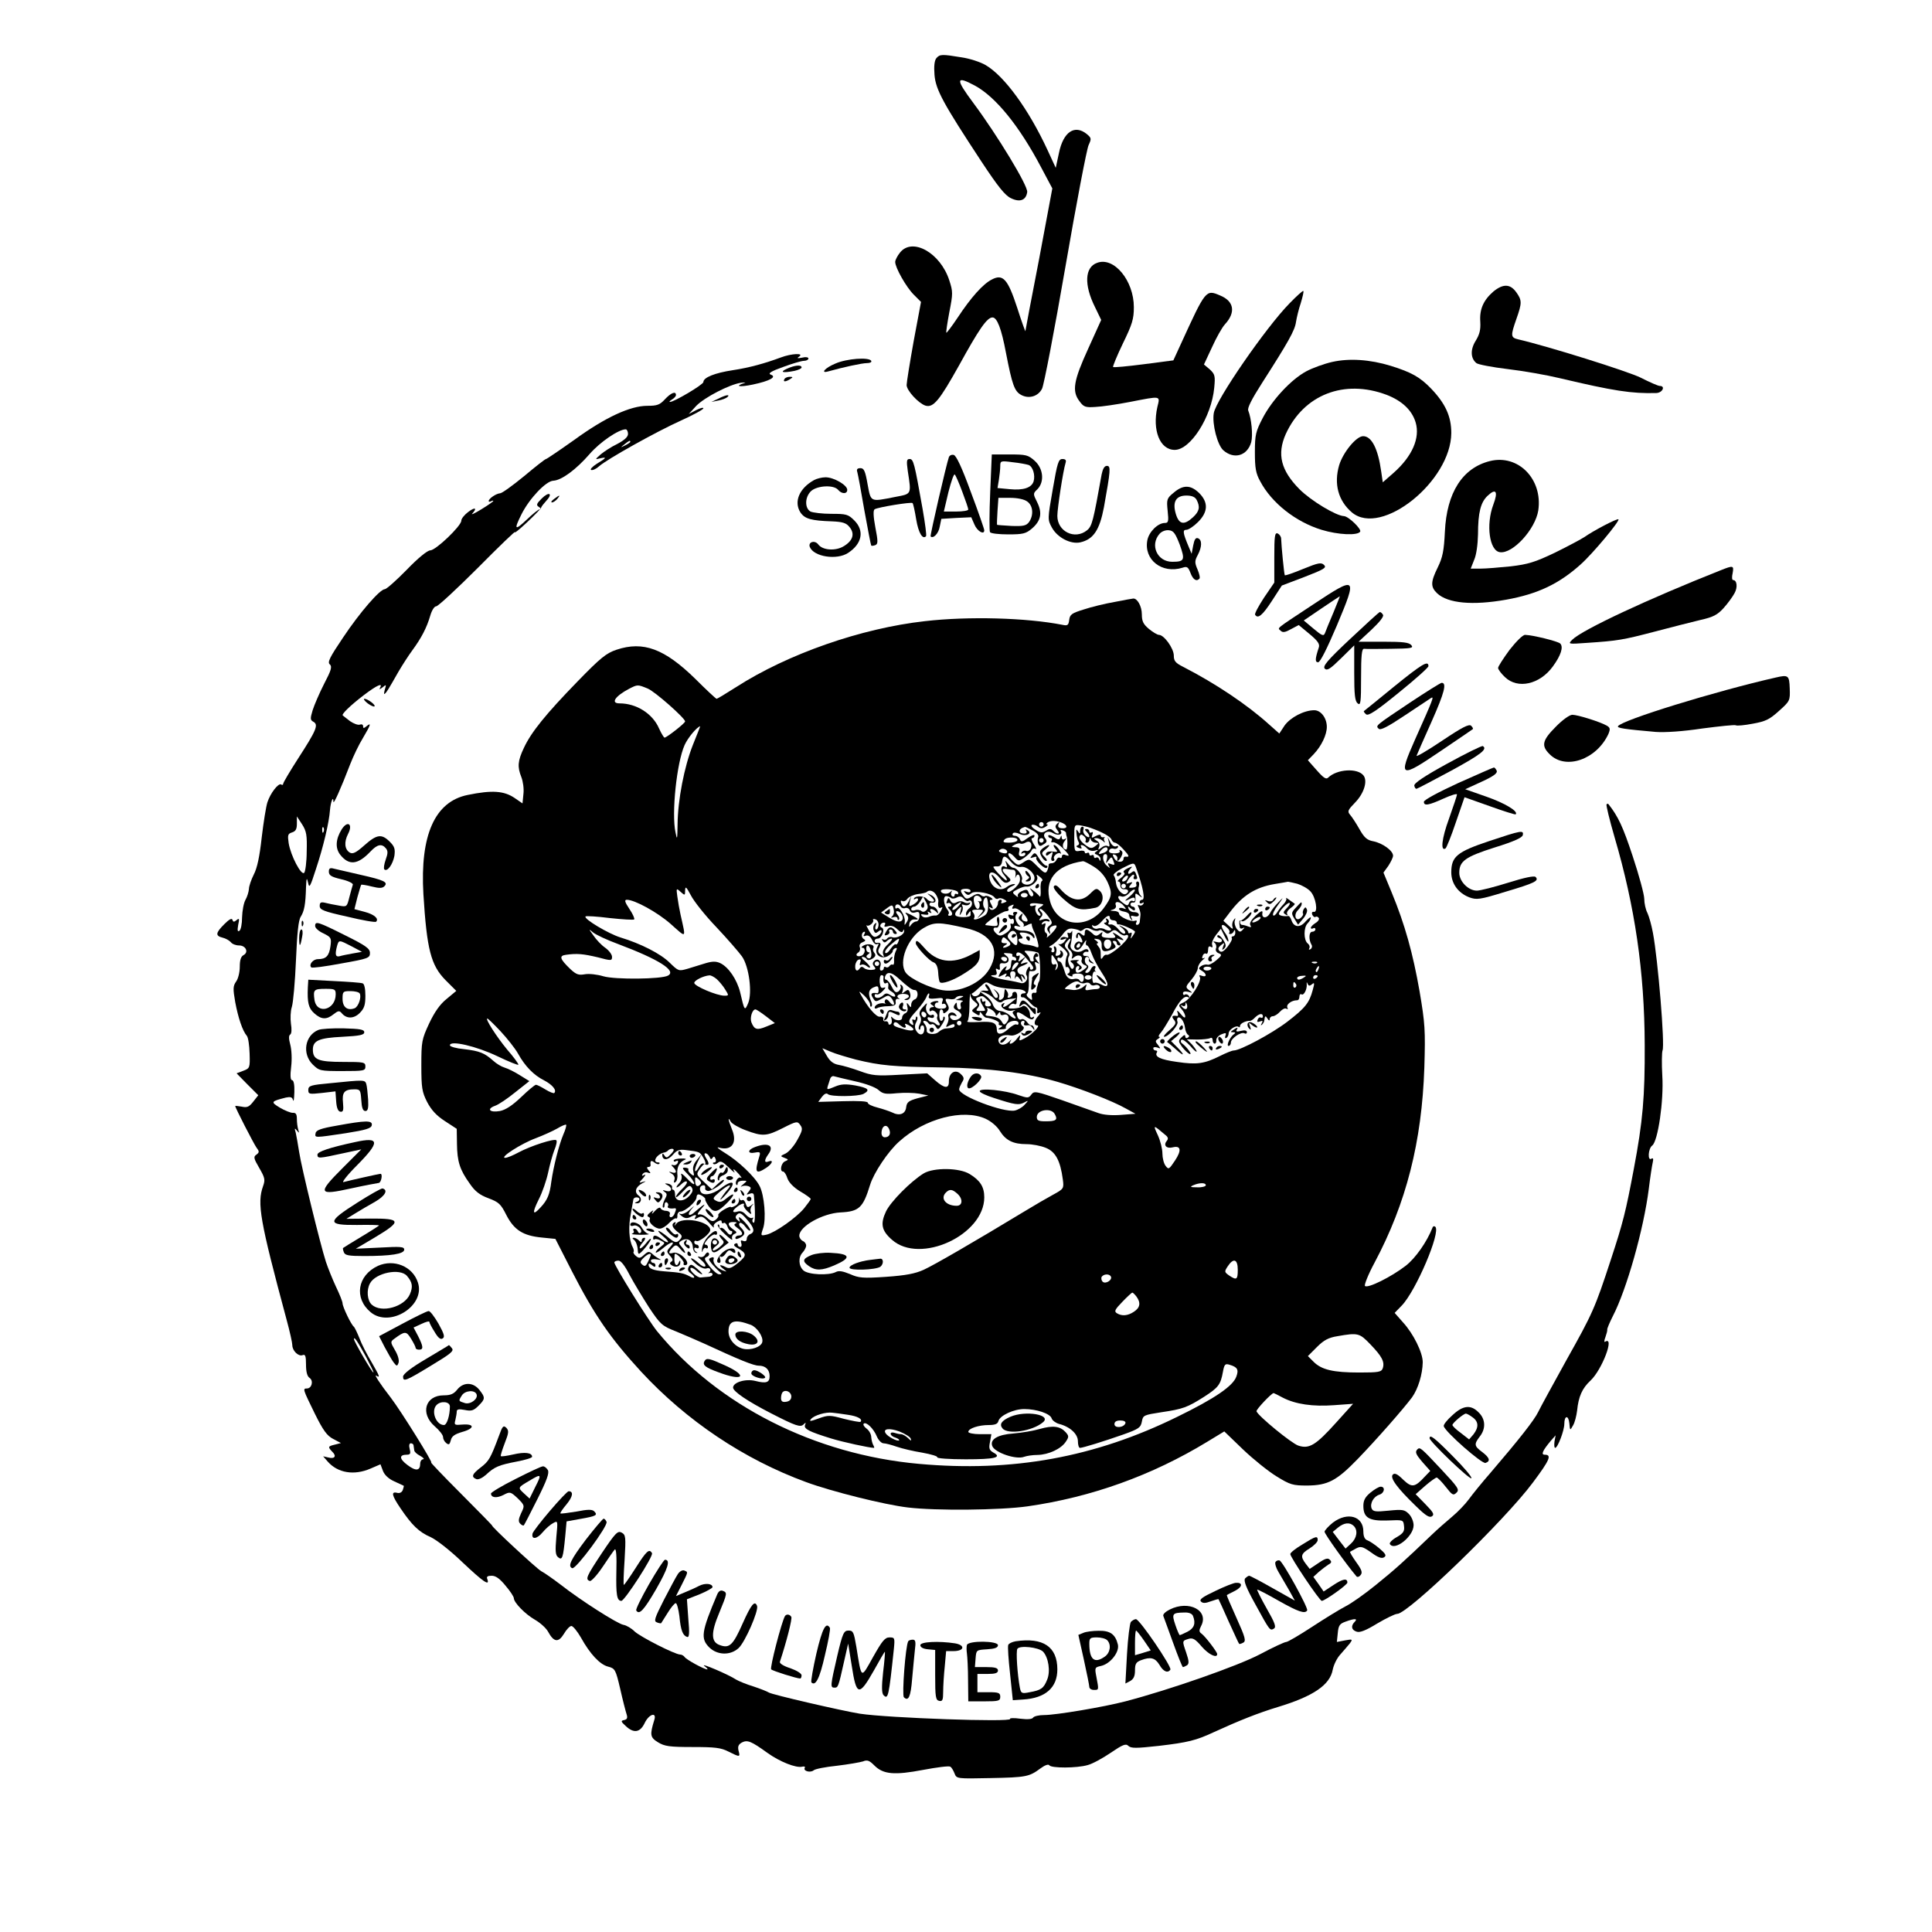 <?xml version="1.0" standalone="no"?>
<!DOCTYPE svg PUBLIC "-//W3C//DTD SVG 20010904//EN"
 "http://www.w3.org/TR/2001/REC-SVG-20010904/DTD/svg10.dtd">
<svg version="1.0" xmlns="http://www.w3.org/2000/svg"
 width="846pt" height="846pt" viewBox="0 0 846 846"
 preserveAspectRatio="xMidYMid meet">
<g transform="translate(0,846) scale(0.1,-0.1)"
fill="#000000" stroke="none">
<path d="M4100 8205 c-8 -10 -11 -35 -8 -72 5 -66 39 -127 206 -381 72 -109
103 -148 129 -160 39 -19 66 -9 71 27 4 27 -131 249 -235 389 -80 107 -79 123
8 76 90 -50 192 -175 287 -355 l50 -94 -58 -310 c-33 -170 -60 -312 -60 -315
0 -3 -17 43 -36 103 -41 125 -62 149 -111 123 -38 -19 -91 -78 -149 -166 -26
-39 -49 -69 -50 -67 -2 2 4 42 13 90 16 81 16 90 0 139 -39 121 -162 190 -216
122 -12 -15 -21 -33 -21 -41 0 -25 48 -110 81 -143 l32 -32 -32 -171 c-17 -95
-31 -182 -31 -193 0 -24 52 -80 82 -90 35 -11 62 23 147 175 88 160 123 211
147 211 20 0 39 -48 59 -155 27 -139 37 -168 66 -184 34 -19 75 -7 92 27 8 15
54 254 102 532 48 278 94 519 102 535 13 28 12 31 -8 48 -53 43 -103 10 -122
-83 l-14 -65 -36 78 c-83 179 -189 324 -271 372 -22 13 -70 29 -106 34 -85 14
-95 14 -110 -4z"/>
<path d="M4804 7309 c-54 -19 -58 -96 -9 -194 l27 -56 -57 -126 c-64 -140 -72
-186 -38 -230 18 -25 26 -28 69 -25 27 1 95 11 152 22 139 27 132 28 120 -22
-23 -102 11 -188 76 -188 69 0 161 144 173 272 5 52 3 59 -19 80 l-26 22 35
75 c19 42 44 87 57 101 48 52 40 101 -21 126 -63 27 -63 26 -172 -212 l-33
-72 -130 -17 c-71 -9 -131 -15 -134 -12 -2 2 17 49 43 103 41 84 48 107 48
159 0 116 -87 222 -161 194z"/>
<path d="M6540 7184 c-44 -38 -62 -78 -58 -133 2 -35 -3 -55 -20 -83 -24 -38
-23 -77 3 -98 7 -6 69 -18 136 -26 68 -8 171 -26 229 -40 237 -56 314 -68 423
-65 27 1 41 31 15 31 -7 0 -44 16 -83 36 -56 28 -407 138 -537 168 -33 8 -34
15 -8 89 25 71 25 82 -1 118 -26 36 -57 37 -99 3z"/>
<path d="M5647 7132 c-104 -106 -322 -422 -332 -481 -8 -48 16 -140 42 -163
47 -41 105 -24 122 36 8 31 1 103 -13 138 -5 11 15 50 61 122 114 178 143 229
148 266 3 19 12 57 21 83 8 27 14 51 11 53 -2 2 -29 -22 -60 -54z"/>
<path d="M3420 6895 c-70 -26 -138 -45 -211 -56 -79 -12 -129 -32 -129 -52 0
-11 -128 -87 -146 -87 -5 0 -1 5 9 11 9 5 17 14 17 19 0 19 -22 10 -49 -19
-22 -24 -34 -28 -76 -28 -75 0 -184 -50 -320 -149 -65 -46 -121 -84 -124 -84
-4 0 -47 -34 -96 -75 -50 -41 -97 -75 -105 -75 -17 -1 -50 -23 -50 -34 0 -4 5
-4 10 -1 6 3 10 4 10 1 0 -2 -24 -19 -52 -36 -29 -18 -47 -26 -40 -19 23 25
12 30 -18 7 -16 -12 -30 -29 -30 -38 0 -23 -112 -130 -136 -130 -12 0 -53 -33
-103 -85 -46 -47 -89 -85 -96 -85 -21 0 -109 -101 -183 -212 -58 -86 -69 -108
-58 -117 11 -10 7 -25 -25 -86 -21 -41 -43 -93 -50 -115 -11 -37 -11 -43 4
-51 22 -13 13 -36 -68 -161 -36 -56 -65 -105 -65 -110 0 -5 -4 -7 -9 -3 -12 7
-47 -38 -60 -78 -6 -18 -17 -87 -25 -154 -9 -83 -20 -135 -35 -163 -11 -22
-21 -51 -21 -63 -1 -12 -7 -33 -15 -47 -8 -14 -14 -48 -15 -77 0 -28 -5 -55
-12 -59 -8 -5 -9 2 -5 26 6 27 5 31 -7 21 -11 -9 -15 -9 -18 1 -3 9 -15 2 -36
-19 -38 -38 -40 -51 -7 -59 13 -3 29 -12 36 -20 6 -8 22 -14 36 -14 29 0 43
-29 20 -42 -12 -6 -17 -22 -17 -51 0 -24 -7 -53 -16 -65 -14 -20 -14 -32 -4
-90 13 -69 32 -126 51 -148 6 -7 11 -42 12 -77 2 -63 1 -65 -28 -76 l-29 -11
47 -48 48 -48 -22 -28 c-18 -23 -27 -27 -50 -22 -16 3 -29 4 -29 3 0 -8 81
-165 93 -182 13 -17 13 -21 0 -31 -14 -9 -12 -17 12 -58 25 -43 27 -52 17 -80
-27 -75 -14 -150 103 -585 14 -51 25 -101 25 -111 0 -25 27 -51 45 -44 12 5
15 -4 15 -41 0 -32 5 -52 16 -59 18 -13 9 -46 -12 -46 -19 0 -18 -3 34 -109
37 -75 54 -98 81 -112 l34 -18 -27 -7 c-30 -7 -31 -10 -11 -31 20 -19 11 -33
-18 -25 l-22 5 20 -23 c44 -50 115 -62 187 -31 l44 19 11 -29 c7 -18 25 -35
50 -46 21 -10 39 -18 41 -19 1 -1 -1 -9 -4 -18 -4 -11 -14 -16 -25 -13 -28 7
-23 -12 15 -68 50 -74 81 -104 132 -126 26 -12 86 -59 139 -110 90 -85 121
-107 109 -74 -5 11 1 15 19 15 18 0 36 -13 61 -44 20 -23 36 -48 36 -54 0 -19
49 -70 93 -95 24 -14 49 -37 57 -52 25 -46 45 -49 69 -10 11 19 26 35 33 35 7
0 26 -23 42 -51 40 -72 83 -118 119 -127 30 -8 33 -12 53 -98 11 -49 24 -99
28 -111 5 -16 2 -22 -11 -25 -15 -3 -15 -6 7 -26 35 -33 63 -29 83 13 19 40
54 50 42 13 -20 -65 -18 -76 16 -97 29 -18 51 -21 152 -21 98 0 124 -3 157
-20 50 -25 52 -25 44 4 -4 18 -1 27 15 36 24 12 40 6 112 -46 53 -38 125 -67
152 -60 9 2 14 0 11 -5 -8 -14 24 -23 39 -11 6 6 53 15 102 20 50 6 101 15
114 19 19 8 28 4 50 -18 39 -39 88 -43 214 -19 59 11 112 18 118 14 6 -3 14
-17 19 -30 9 -23 10 -23 157 -20 158 3 170 6 220 43 19 14 34 19 38 13 8 -13
120 -13 168 1 20 5 66 30 101 54 53 36 66 41 77 30 12 -11 33 -11 133 0 128
15 164 24 241 60 116 53 195 84 280 110 156 47 229 97 241 164 4 20 18 50 33
66 15 17 34 39 42 49 13 18 12 19 -21 13 l-36 -7 4 39 c3 34 9 41 34 50 41 15
55 14 40 -1 -18 -18 -14 -36 9 -43 14 -5 41 6 90 36 39 23 78 42 87 42 48 0
472 410 595 576 74 99 83 121 51 121 -17 0 -9 18 26 60 l22 25 -5 -27 c-2 -16
-1 -28 3 -28 11 0 40 76 40 105 0 37 18 40 22 3 3 -33 3 -33 16 -10 8 13 15
42 18 65 6 61 22 98 59 132 50 47 107 196 64 170 -5 -4 -5 5 1 20 5 14 9 29 8
33 -1 4 10 30 24 58 61 117 136 383 158 559 6 50 14 101 17 114 4 17 2 22 -6
17 -17 -11 -14 45 4 58 25 19 51 196 44 306 -3 52 -2 102 1 110 11 24 -20 398
-42 515 -6 33 -17 72 -24 87 -8 15 -14 43 -14 62 0 19 -23 104 -51 188 -42
127 -63 173 -106 227 -2 2 -5 2 -8 -1 -3 -3 13 -68 35 -144 89 -303 131 -588
132 -909 1 -226 -8 -334 -48 -545 -35 -186 -47 -234 -100 -395 -70 -214 -80
-236 -195 -441 -58 -105 -114 -207 -123 -226 -17 -36 -85 -122 -210 -268 -36
-41 -78 -93 -94 -115 -16 -22 -49 -56 -73 -76 -24 -20 -65 -56 -90 -80 -121
-116 -161 -152 -244 -219 -49 -40 -110 -83 -135 -95 -25 -13 -90 -53 -145 -89
-55 -36 -106 -66 -113 -66 -7 0 -59 -24 -115 -54 -97 -51 -394 -155 -589 -206
-96 -25 -304 -60 -356 -60 -22 0 -44 -5 -48 -11 -4 -7 -24 -9 -56 -5 -27 4
-48 3 -45 -1 9 -15 -534 4 -658 23 -75 12 -388 84 -399 93 -6 4 -36 16 -66 26
-30 9 -64 23 -76 30 -35 23 -160 76 -140 60 11 -8 17 -15 13 -15 -14 0 -92 43
-99 54 -4 6 -13 11 -20 11 -24 1 -173 77 -199 101 -14 14 -36 27 -49 29 -27 5
-187 107 -275 176 -33 25 -71 52 -85 59 -20 11 -224 200 -215 200 1 0 -61 64
-139 142 -77 77 -135 138 -128 134 13 -8 -131 224 -177 284 -48 62 -75 104
-63 96 18 -11 15 -3 -22 61 -19 32 -43 78 -52 103 -10 25 -21 47 -24 50 -12 8
-50 88 -50 103 0 7 -13 40 -29 73 -15 32 -35 82 -44 109 -25 78 -107 413 -117
480 -5 33 -12 71 -15 85 -6 20 -5 22 5 10 10 -13 11 -12 6 3 -3 10 -6 31 -6
47 0 22 -5 28 -18 27 -10 0 -35 10 -57 23 -41 25 -39 27 27 44 20 4 28 2 31
-11 3 -10 5 6 6 35 1 32 -3 52 -10 52 -7 0 -9 19 -4 59 4 33 2 75 -4 97 -7 26
-7 40 0 44 6 4 7 23 3 47 -3 23 -2 56 4 74 6 19 14 110 18 204 5 120 11 176
21 191 15 24 21 52 23 129 2 41 3 45 9 20 5 -26 9 -20 34 58 33 99 58 205 62
260 3 37 15 65 15 36 0 -14 31 54 74 166 13 33 37 84 55 113 35 59 38 70 16
52 -12 -10 -15 -10 -15 0 0 7 -6 10 -14 7 -8 -3 -27 4 -43 15 -15 12 -30 23
-32 25 -7 5 33 44 92 89 58 44 85 56 71 32 -5 -8 0 -7 11 2 17 14 17 13 10
-10 -4 -14 -4 -22 0 -18 9 8 15 18 60 97 17 29 44 71 61 94 39 53 63 99 78
151 7 24 18 41 26 41 8 0 91 77 184 170 93 94 165 163 161 155 -5 -8 19 11 53
43 34 32 62 61 62 65 1 4 11 17 22 29 31 33 12 42 -20 10 -23 -23 -25 -29 -12
-37 8 -5 10 -10 4 -10 -6 0 -31 -20 -57 -45 -53 -50 -58 -46 -23 24 35 69 107
145 139 146 36 2 99 48 159 117 45 52 127 108 158 108 5 0 10 -9 10 -20 0 -13
-15 -27 -47 -44 -27 -13 -59 -34 -73 -46 -25 -22 -25 -23 -2 -17 31 7 28 2
-15 -24 -20 -13 -31 -25 -24 -27 7 -2 22 5 34 16 33 30 249 151 360 201 53 24
97 48 97 53 0 5 -14 1 -32 -8 l-32 -17 33 36 c36 37 146 94 196 101 17 2 23 1
15 -1 -46 -15 -22 -19 36 -7 76 16 108 34 78 44 -12 5 4 15 55 33 40 15 81 27
92 27 10 0 19 5 19 10 0 6 -12 8 -27 4 -22 -4 -25 -3 -13 5 22 16 -35 13 -80
-4z m-660 -370 c0 -2 -10 -9 -22 -15 -22 -11 -22 -10 -4 4 21 17 26 19 26 11z
m-1417 -1794 c0 -45 -6 -88 -11 -93 -13 -13 -59 75 -68 130 -5 35 -4 41 15 47
16 5 21 15 21 38 l0 32 23 -35 c19 -30 22 -47 20 -119z m74 87 c-3 -8 -6 -5
-6 6 -1 11 2 17 5 13 3 -3 4 -12 1 -19z m186 -2300 c20 -38 35 -68 32 -68 -6
0 -85 136 -85 146 0 14 16 -10 53 -78z m208 -388 c1 -5 2 -15 3 -21 0 -6 12
-17 26 -24 14 -8 19 -14 13 -15 -7 0 -13 -9 -13 -19 0 -32 -19 -34 -56 -6 -36
27 -37 45 -3 45 16 0 18 5 13 25 -4 15 -2 25 5 25 6 0 12 -4 12 -10z"/>
<path d="M3658 6868 c-46 -19 -68 -45 -30 -34 64 18 147 36 168 36 14 0 22 4
19 10 -10 17 -107 10 -157 -12z"/>
<path d="M5833 6875 c-35 -8 -85 -26 -113 -41 -67 -36 -150 -126 -191 -205
-30 -58 -34 -72 -34 -149 0 -69 4 -93 23 -127 50 -95 155 -178 269 -213 72
-22 158 -26 169 -8 7 11 -51 67 -71 68 -34 1 -144 67 -195 118 -81 82 -99 153
-60 241 79 173 256 242 442 172 67 -26 111 -67 127 -121 20 -68 -15 -148 -96
-220 l-48 -42 -7 48 c-14 100 -42 154 -79 154 -30 0 -88 -71 -105 -127 -24
-82 -4 -156 56 -207 129 -108 434 137 435 348 0 73 -26 129 -88 194 -49 51
-87 72 -177 100 -91 28 -182 34 -257 17z"/>
<path d="M3445 6845 c-33 -15 -17 -19 34 -9 17 4 31 10 31 15 0 13 -30 10 -65
-6z"/>
<path d="M3435 6800 c-8 -13 5 -13 25 0 13 8 13 10 -2 10 -9 0 -20 -4 -23 -10z"/>
<path d="M3145 6714 l-30 -14 30 6 c17 3 34 10 40 15 14 13 -5 11 -40 -7z"/>
<path d="M4155 6458 c-11 -31 -83 -343 -80 -347 12 -11 35 13 40 43 l7 34 66
4 65 3 14 -32 c12 -29 43 -47 43 -25 0 5 -26 81 -59 168 -39 107 -64 160 -75
162 -9 2 -18 -2 -21 -10z m59 -152 c14 -37 26 -72 26 -77 0 -5 -24 -9 -54 -9
l-53 0 20 85 c12 47 24 82 28 77 4 -4 19 -38 33 -76z"/>
<path d="M4336 6305 c-4 -91 -4 -170 -1 -175 3 -6 39 -10 80 -10 64 0 77 3
103 25 40 34 47 68 24 115 -19 38 -19 39 1 58 31 32 26 90 -12 124 -29 26 -38
28 -110 28 l-78 0 -7 -165z m168 119 c19 -7 30 -45 22 -72 -9 -28 -45 -40
-105 -34 l-53 5 6 36 c3 20 6 47 6 60 0 23 2 24 54 17 30 -3 61 -9 70 -12z
m-6 -160 c26 -18 29 -60 8 -90 -12 -16 -25 -19 -77 -17 -34 2 -63 4 -63 5 -1
2 0 29 2 61 l4 57 52 0 c30 0 61 -6 74 -16z"/>
<path d="M3975 6398 c16 -105 18 -100 -55 -114 -111 -22 -106 -24 -121 56 -10
58 -16 70 -31 70 -14 0 -18 -5 -14 -17 3 -10 17 -85 31 -168 15 -82 28 -151
30 -154 2 -2 10 -1 18 2 12 5 12 16 0 78 -9 48 -10 75 -3 79 14 9 161 33 166
27 3 -3 10 -35 16 -72 10 -59 28 -89 43 -73 3 3 -4 56 -15 119 -36 203 -40
219 -57 219 -13 0 -14 -8 -8 -52z"/>
<path d="M4610 6318 c-23 -131 -23 -133 -4 -168 24 -44 82 -74 124 -65 58 13
85 54 104 154 29 162 31 181 13 181 -11 0 -18 -13 -23 -37 -37 -206 -42 -227
-64 -245 -53 -43 -130 -6 -130 63 0 33 25 196 36 232 4 12 0 17 -14 17 -17 0
-22 -16 -42 -132z"/>
<path d="M6524 6441 c-120 -30 -189 -138 -197 -309 -4 -84 -10 -113 -31 -156
-32 -65 -32 -86 -3 -114 47 -44 155 -54 302 -28 139 25 231 69 326 154 53 47
173 191 166 198 -5 5 -110 -50 -148 -77 -15 -10 -73 -41 -130 -69 -88 -42
-118 -51 -194 -60 -49 -5 -109 -10 -133 -10 l-42 0 15 38 c10 22 16 68 17 112
0 96 12 141 42 169 37 35 47 19 25 -39 -33 -88 -17 -202 29 -208 56 -8 155
100 168 183 20 137 -88 247 -212 216z"/>
<path d="M3565 6358 c-65 -36 -90 -95 -60 -142 19 -28 47 -36 139 -39 46 -2
62 -7 76 -25 24 -29 15 -59 -24 -83 -36 -23 -94 -19 -113 7 -15 20 -45 11 -37
-11 17 -43 118 -59 168 -26 61 40 72 97 27 142 -27 27 -35 29 -101 29 -39 0
-80 5 -91 10 -26 15 -25 64 3 90 27 24 99 28 118 5 16 -19 40 -19 40 0 0 21
-59 55 -95 55 -16 0 -39 -6 -50 -12z"/>
<path d="M5140 6303 c-31 -25 -32 -30 -27 -80 5 -46 3 -53 -12 -53 -31 0 -70
-39 -77 -76 -16 -85 64 -148 154 -120 20 7 25 3 35 -23 11 -29 26 -39 39 -25
4 3 0 21 -8 40 -13 30 -13 38 1 64 19 36 19 66 1 73 -10 4 -16 -5 -21 -31 l-7
-37 -13 31 c-26 62 -27 74 -10 74 9 0 32 15 51 34 44 44 46 86 5 127 -37 36
-70 37 -111 2z m100 -32 c16 -31 12 -50 -16 -76 -39 -36 -61 -32 -75 14 -16
53 0 81 46 81 24 0 38 -6 45 -19z m-74 -196 c24 -67 21 -75 -33 -75 -66 0 -99
74 -55 123 9 10 26 17 41 15 20 -2 28 -14 47 -63z"/>
<path d="M2426 6275 c-11 -8 -15 -15 -9 -15 6 0 16 7 23 15 16 19 11 19 -14 0z"/>
<path d="M5580 6019 l0 -110 -45 -66 c-24 -37 -42 -70 -39 -75 12 -19 32 -3
73 60 l44 68 100 38 c85 33 97 40 85 52 -12 12 -25 10 -91 -17 -43 -18 -79
-30 -81 -28 -3 4 -15 127 -16 160 0 9 -7 19 -15 23 -13 5 -15 -11 -15 -105z"/>
<path d="M7535 5963 c-318 -126 -605 -260 -650 -304 -20 -20 -19 -20 65 -14
135 9 157 13 295 49 72 19 162 42 200 51 58 13 76 23 103 53 18 20 39 49 47
64 15 26 11 58 -6 58 -5 0 -6 14 -2 30 6 34 3 35 -52 13z"/>
<path d="M5750 5813 c-171 -113 -156 -101 -142 -115 9 -9 20 -7 45 7 l34 18
47 -39 c36 -30 46 -44 41 -59 -17 -51 -17 -65 -3 -65 9 0 39 60 82 161 91 217
88 219 -104 92z m89 -35 c-17 -40 -34 -81 -37 -90 -6 -15 -13 -12 -50 19 l-43
36 78 53 c43 29 79 53 80 53 1 1 -12 -32 -28 -71z"/>
<path d="M4880 5824 c-41 -7 -102 -22 -135 -33 -52 -16 -60 -22 -63 -45 -3
-24 -7 -27 -30 -22 -158 31 -411 38 -602 16 -278 -31 -600 -143 -827 -289 -44
-28 -82 -51 -85 -51 -3 0 -45 39 -94 88 -134 131 -227 166 -344 127 -45 -15
-70 -35 -171 -139 -139 -143 -203 -222 -235 -291 -27 -57 -29 -83 -11 -128 7
-18 12 -51 9 -74 l-4 -41 -35 24 c-46 31 -98 35 -205 13 -144 -29 -209 -176
-194 -434 15 -243 33 -312 97 -377 l47 -47 -42 -35 c-29 -23 -53 -57 -77 -108
-32 -69 -34 -79 -34 -183 0 -99 3 -116 25 -160 19 -36 41 -60 78 -84 l52 -34
1 -66 c1 -77 12 -113 56 -174 23 -34 44 -50 82 -64 45 -17 54 -25 78 -73 34
-66 73 -91 155 -99 l60 -6 72 -141 c99 -193 168 -293 303 -440 199 -215 450
-384 723 -484 111 -41 343 -99 445 -111 123 -15 406 -12 525 5 279 40 544 135
787 283 l74 45 82 -79 c45 -43 111 -96 147 -118 60 -37 71 -40 135 -40 90 1
128 21 221 117 82 85 198 217 237 269 27 38 46 101 47 154 0 42 -41 125 -86
174 l-37 42 31 32 c62 64 172 322 147 345 -4 4 -10 3 -12 -3 -24 -62 -75 -135
-118 -168 -62 -48 -166 -100 -178 -88 -4 4 14 50 42 102 139 261 207 529 218
854 5 165 3 193 -21 335 -29 165 -64 292 -122 432 l-36 87 21 29 c11 17 21 37
21 45 0 22 -46 55 -86 63 -28 5 -40 16 -61 53 -14 25 -33 54 -41 63 -13 15
-10 21 22 54 39 40 56 95 36 119 -27 33 -116 27 -154 -10 -9 -9 -20 -2 -50 32
l-39 44 26 27 c34 36 57 85 57 119 0 39 -26 73 -55 73 -45 0 -105 -32 -130
-67 l-23 -35 -44 39 c-96 87 -235 180 -377 253 -34 17 -41 26 -41 49 0 32 -43
91 -65 91 -7 0 -27 12 -44 26 -25 21 -31 34 -31 64 0 35 -20 71 -38 69 -4 0
-41 -7 -82 -15z m-2044 -379 c32 -13 164 -130 164 -144 0 -8 -81 -71 -90 -71
-3 0 -14 18 -24 40 -28 65 -99 110 -173 110 -41 0 -19 32 42 64 37 19 37 19
81 1z m198 -247 c-38 -96 -66 -241 -67 -348 -1 -67 -2 -71 -9 -35 -18 83 5
305 40 383 14 31 52 77 68 82 1 0 -14 -37 -32 -82z m1619 -342 c23 -11 22 -25
-3 -23 -14 1 -19 6 -15 17 5 12 4 12 -6 3 -10 -10 -9 -15 1 -28 15 -18 0 -21
-18 -3 -10 10 -17 10 -32 0 -17 -10 -25 -9 -46 5 -15 9 -21 19 -15 21 6 2 18
-1 26 -8 10 -8 19 -9 32 -1 10 6 14 11 8 11 -5 0 -4 4 3 9 15 9 39 8 65 -3z
m-83 -6 c0 -5 -4 -10 -10 -10 -5 0 -10 5 -10 10 0 6 5 10 10 10 6 0 10 -4 10
-10z m205 -15 c53 -19 87 -38 92 -51 3 -8 10 -14 15 -14 6 0 23 -13 38 -30 26
-28 27 -34 8 -31 -5 0 -8 -3 -8 -8 0 -20 -30 -19 -41 1 -9 16 -8 19 3 15 7 -2
12 -10 11 -16 -4 -17 5 -13 17 8 7 14 7 22 -2 27 -6 4 -8 3 -5 -3 3 -5 -6 -10
-22 -10 -20 0 -27 5 -24 13 2 7 11 10 18 8 7 -3 16 -1 20 5 3 6 0 9 -8 5 -8
-3 -19 5 -25 18 l-12 23 6 -24 c4 -16 3 -21 -5 -16 -7 4 -19 1 -28 -7 -15 -11
-16 -11 -10 4 4 11 0 21 -11 27 -14 9 -14 10 -1 11 8 0 21 -6 28 -12 9 -9 12
-9 7 -1 -3 6 -3 13 1 16 5 2 2 2 -4 1 -7 -2 -13 1 -13 7 0 6 -8 5 -22 -2 -18
-10 -20 -9 -15 5 4 10 3 15 -3 11 -6 -3 -10 -1 -10 4 0 6 -5 11 -12 11 -9 0
-9 -3 0 -12 18 -18 15 -33 -3 -18 -9 7 -14 19 -11 27 3 7 1 13 -4 13 -6 0 -10
-8 -10 -17 0 -15 -2 -16 -10 -3 -7 11 -8 9 -6 -11 1 -13 5 -30 9 -36 4 -6 2
-13 -5 -15 -7 -3 -5 -7 6 -11 10 -4 15 -3 11 3 -10 16 11 11 25 -5 8 -9 21
-13 34 -10 15 5 17 4 8 -3 -11 -7 -11 -10 2 -15 9 -4 16 -12 15 -19 0 -10 -2
-10 -6 0 -2 6 -9 10 -14 6 -5 -3 -9 0 -9 6 0 6 -4 8 -10 5 -5 -3 -10 -1 -10 5
0 6 -4 8 -10 5 -5 -3 -10 -2 -10 4 0 5 -10 8 -23 5 -22 -4 -23 -1 -23 56 0 58
0 59 25 56 14 -2 35 -7 46 -11z m-254 -11 c19 -10 29 -21 25 -30 -3 -8 -3 -21
0 -29 5 -11 10 -12 24 -2 14 8 16 14 8 25 -18 21 7 40 33 24 21 -13 44 -7 34
9 -3 5 1 6 9 3 9 -3 15 -9 14 -12 0 -4 1 -9 2 -12 6 -13 5 -60 -1 -60 -16 0
-20 22 -7 37 9 12 9 15 1 9 -8 -4 -13 -2 -14 6 0 11 -2 11 -6 0 -4 -10 -10
-10 -29 3 -13 8 -24 11 -24 5 0 -5 5 -10 11 -10 5 0 7 -5 4 -11 -4 -6 -1 -9 6
-7 8 1 26 -10 42 -25 31 -32 34 -39 12 -31 -8 4 -15 1 -15 -6 0 -6 -4 -9 -9
-6 -5 3 -11 -1 -15 -9 -3 -8 -12 -15 -21 -15 -8 0 -14 -3 -13 -7 0 -5 -2 -16
-6 -25 -7 -15 -13 -12 -43 18 -34 34 -35 35 -60 19 -24 -16 -26 -16 -49 6 -13
12 -21 26 -18 31 3 5 14 -1 25 -13 18 -21 20 -21 44 -5 14 10 29 24 32 32 3 7
10 11 17 7 6 -4 3 5 -7 20 -9 15 -13 27 -7 27 5 0 10 5 10 11 0 6 -13 1 -29
-10 -24 -18 -30 -19 -35 -6 -3 8 -13 15 -21 15 -9 0 -14 4 -10 10 3 6 15 5 31
-2 27 -13 57 3 33 17 -8 5 -10 4 -5 -3 4 -7 1 -12 -8 -12 -29 0 -28 21 2 29 2
1 17 -6 33 -15z m233 -45 c-3 -5 0 -9 5 -9 6 0 11 6 12 13 0 10 2 10 6 0 2 -7
12 -13 21 -13 15 -1 15 -2 -2 -15 -16 -12 -22 -11 -46 7 -16 12 -26 27 -23 35
4 10 9 11 19 2 8 -6 11 -15 8 -20z m-300 0 c-3 -5 -19 -9 -36 -9 -25 0 -28 3
-19 14 12 14 65 10 55 -5z m116 1 c0 -5 -4 -10 -10 -10 -5 0 -10 5 -10 10 0 6
5 10 10 10 6 0 10 -4 10 -10z m-56 -34 c-4 -9 -13 -15 -20 -12 -7 3 -16 0 -20
-6 -4 -7 -3 -8 4 -4 7 4 12 2 12 -3 0 -6 -7 -11 -16 -11 -11 0 -15 6 -11 20 4
15 0 20 -16 20 -20 1 -20 2 -4 11 9 5 21 8 25 5 4 -2 14 -1 22 4 19 12 32 -2
24 -24z m-106 -21 c-3 -3 -13 -2 -22 1 -14 5 -15 9 -4 15 13 8 36 -6 26 -16z
m442 16 c0 -5 -7 -12 -16 -15 -24 -9 -28 -7 -14 9 14 17 30 20 30 6z m-3 -43
c-6 -21 -5 -22 7 -5 12 16 14 16 20 1 9 -23 8 -24 -11 -17 -12 5 -14 3 -8 -8
8 -12 6 -12 -8 0 -19 15 -23 51 -6 51 7 0 9 -9 6 -22z m-419 -13 c14 -16 30
-24 44 -21 23 3 58 -26 58 -49 0 -19 -21 -33 -41 -28 -13 4 -18 11 -14 21 6
15 -21 52 -38 52 -5 0 -16 8 -23 18 -13 16 -14 16 -7 -2 4 -13 3 -17 -5 -12
-19 12 -24 -15 -6 -35 9 -10 15 -21 12 -24 -4 -5 -58 50 -58 59 0 2 8 3 17 2
12 0 19 7 21 22 4 28 13 28 40 -3z m363 -21 c27 -17 47 -40 60 -69 21 -47 18
-63 -19 -113 -71 -94 -201 -79 -233 28 -29 96 23 161 144 179 4 0 26 -11 48
-25z m183 -1 c32 -90 42 -143 27 -143 -6 0 -11 -5 -11 -11 0 -5 5 -7 12 -3 7
4 8 3 4 -5 -4 -6 -12 -8 -18 -5 -7 4 -7 0 -1 -12 5 -11 8 -25 7 -31 -1 -7 -2
-20 -3 -28 0 -8 -6 -15 -12 -15 -5 0 -7 5 -3 11 4 7 1 10 -7 7 -17 -6 -69 18
-69 32 0 6 -10 11 -22 11 -19 1 -19 2 -5 6 11 3 16 11 13 19 -8 20 19 18 35
-3 12 -15 12 -16 -3 -10 -10 3 -18 2 -18 -3 0 -5 10 -10 23 -12 12 -2 22 -8
22 -15 0 -6 4 -15 9 -20 5 -5 6 -2 1 6 -6 11 -3 13 12 9 11 -3 20 0 20 6 0 7
-9 12 -20 12 -11 -1 -22 6 -25 14 -5 13 -3 13 11 1 11 -9 17 -10 17 -2 0 6 -4
11 -10 11 -5 0 -10 5 -10 10 0 6 6 9 13 8 7 -2 11 6 9 21 -2 21 0 22 15 10 16
-12 17 -12 6 2 -7 8 -10 25 -6 37 3 13 1 22 -6 22 -5 0 -8 -6 -5 -13 3 -8 -4
-13 -17 -14 -17 -2 -18 1 -8 13 10 12 9 13 -6 8 -15 -6 -16 -5 -4 15 8 11 17
21 22 21 4 0 5 -4 2 -10 -3 -5 -1 -10 4 -10 13 0 13 3 5 24 -5 13 -9 14 -20 5
-17 -14 -19 2 -2 19 9 9 5 9 -14 0 -15 -7 -22 -16 -16 -19 6 -4 0 -13 -13 -23
-13 -9 -18 -16 -12 -16 6 0 10 -8 9 -17 0 -11 6 -17 17 -17 18 2 23 -11 8 -20
-14 -9 -40 18 -44 46 -1 15 -6 31 -10 35 -4 4 11 17 35 30 53 27 54 27 62 6z
m-536 -12 c7 -1 11 -10 9 -23 -2 -13 -2 -17 0 -10 8 22 22 13 19 -14 -3 -24
-56 -65 -56 -43 0 5 10 14 23 19 12 5 15 9 7 9 -8 0 -23 -6 -33 -14 -30 -22
-69 0 -75 43 -4 30 21 29 47 -4 15 -19 24 -23 36 -17 14 8 13 11 -5 28 -25 22
-26 34 -2 30 9 -2 23 -4 30 -4z m125 -48 c-5 -2 -8 -20 -6 -41 1 -20 -1 -32
-5 -27 -4 6 -16 17 -27 25 -18 14 -19 14 -7 -2 8 -10 9 -19 3 -22 -5 -4 -12 3
-16 13 -5 17 -10 18 -30 9 -14 -6 -21 -16 -18 -22 4 -6 -1 -5 -10 3 -16 13
-15 15 9 27 15 8 32 13 38 12 20 -4 54 25 48 41 -5 14 -4 14 12 1 10 -8 14
-16 9 -17z m372 8 c-3 -6 -11 -11 -17 -11 -6 0 -6 6 2 15 14 17 26 13 15 -4z
m746 -21 c19 -6 45 -20 57 -33 24 -25 35 -94 15 -90 -7 2 -10 -4 -7 -12 4 -8
10 -13 14 -10 5 3 11 1 15 -5 3 -5 -3 -15 -15 -22 -11 -7 -20 -16 -20 -21 0
-4 5 -5 10 -2 6 3 10 1 10 -4 0 -6 -6 -11 -14 -11 -15 0 -16 -35 -3 -57 4 -6
2 -15 -4 -19 -7 -4 -9 -3 -6 3 4 6 1 16 -7 22 -18 15 -18 70 0 88 8 8 14 19
14 24 0 6 -10 -2 -23 -16 -24 -29 -52 -26 -62 6 -4 10 -9 18 -13 18 -20 -3
-42 2 -42 9 0 12 41 54 47 48 3 -3 -2 -12 -11 -21 -19 -20 -19 -22 -4 -31 6
-4 8 -3 4 4 -3 6 4 18 16 26 12 9 20 17 17 19 -2 1 -13 9 -24 17 -11 8 -17 11
-13 6 3 -4 -2 -16 -12 -26 -10 -10 -22 -26 -28 -36 -6 -10 -14 -16 -17 -12 -4
4 5 24 21 45 26 36 26 37 2 12 -14 -14 -31 -35 -37 -48 -14 -25 -38 -23 -33 2
2 12 -7 8 -29 -12 -20 -19 -29 -34 -24 -42 6 -9 3 -11 -9 -6 -10 4 -22 7 -27
7 -5 0 -9 5 -9 12 0 6 3 8 7 5 8 -8 43 22 43 36 0 6 -9 0 -19 -12 -11 -12 -23
-22 -28 -22 -7 1 -8 -3 -4 -30 0 -5 7 -7 14 -3 8 5 8 3 -1 -7 -11 -12 -15 -11
-27 4 -7 11 -11 26 -8 35 4 14 3 14 -5 3 -6 -8 -8 -21 -5 -30 4 -11 -1 -10
-17 6 l-23 21 29 38 c55 73 112 109 196 123 29 5 55 9 58 10 3 0 21 -4 41 -9z
m-751 -10 c0 -5 -4 -10 -10 -10 -5 0 -10 5 -10 10 0 6 5 10 10 10 6 0 10 -4
10 -10z m-1793 -180 c49 -52 99 -110 112 -128 31 -44 46 -160 27 -205 -15 -35
-16 -34 -35 48 -14 56 -51 111 -88 128 -18 8 -34 8 -64 -1 -21 -7 -57 -17 -78
-24 -39 -11 -40 -11 -78 26 -40 40 -127 84 -216 111 -52 16 -163 82 -153 92 2
3 51 0 106 -7 56 -6 104 -9 107 -6 3 3 -6 24 -21 46 -20 30 -23 40 -11 40 34
0 133 -54 192 -106 71 -63 67 -67 43 41 -5 22 -11 57 -14 79 -5 37 -5 38 14
21 19 -17 20 -17 20 6 1 20 5 16 25 -21 13 -26 63 -89 112 -140z m1058 153 c2
-8 0 -11 -5 -8 -6 3 -10 1 -10 -5 0 -6 -5 -8 -10 -5 -6 4 -7 12 -4 18 5 9 4 9
-6 0 -12 -11 -40 -7 -40 6 0 13 69 7 75 -6z m55 6 c0 -6 -7 -8 -17 -4 -14 5
-15 4 -6 -6 10 -10 15 -10 27 0 16 13 90 -1 101 -19 4 -6 11 -8 16 -5 5 4 16
2 25 -3 15 -8 15 -10 0 -15 -10 -4 -15 -3 -11 3 3 6 1 10 -4 10 -6 0 -11 -6
-11 -14 0 -21 -26 -40 -36 -25 -5 8 -3 9 5 4 10 -6 11 -3 2 14 -9 16 -9 21 1
21 7 0 5 5 -5 11 -10 6 -21 8 -24 5 -4 -3 -12 -1 -19 5 -9 7 -19 6 -37 -6 -19
-12 -26 -13 -34 -3 -21 28 -21 34 3 36 13 1 24 -3 24 -9z m695 -26 c-20 -16
-22 -21 -8 -14 27 14 33 14 33 0 0 -5 -5 -7 -10 -4 -6 3 -13 -1 -16 -9 -5 -14
-9 -13 -29 2 -23 17 -25 35 -2 26 7 -2 22 4 32 16 10 11 21 17 24 14 3 -3 -7
-17 -24 -31z m-845 7 c6 -10 10 -23 9 -27 -4 -21 2 -34 12 -27 8 4 7 0 -1 -15
-6 -12 -16 -21 -23 -20 -7 1 -20 -1 -30 -6 -11 -4 -23 -3 -29 3 -9 9 -6 10 11
7 14 -2 19 0 15 7 -5 7 -2 8 6 3 9 -5 11 -4 6 3 -10 16 7 15 23 0 10 -11 11
-10 6 5 -4 9 -13 17 -21 17 -8 0 -14 5 -14 10 0 6 5 9 11 8 22 -5 20 21 -3 32
-21 10 -21 10 -5 -3 9 -8 17 -17 17 -21 0 -9 -24 -3 -32 8 -9 13 -48 15 -55 3
-3 -6 -1 -7 5 -3 7 4 12 3 12 -3 0 -6 -9 -15 -21 -22 -19 -10 -20 -9 -15 13
l6 23 -11 -22 c-14 -27 -25 -29 -33 -7 -3 9 -2 12 5 9 6 -4 16 0 22 9 7 9 27
18 46 21 18 2 36 6 39 9 11 12 32 5 42 -14z m400 0 c0 -5 -7 -10 -15 -10 -8 0
-15 5 -15 10 0 6 7 10 15 10 8 0 15 -4 15 -10z m-334 -13 c4 -3 15 -2 24 3 13
7 21 5 30 -5 7 -8 16 -13 20 -10 17 10 23 -18 7 -30 -10 -7 -17 -18 -17 -26 0
-11 2 -11 10 1 5 8 10 12 10 8 0 -5 0 -11 0 -15 0 -12 -59 -12 -66 -1 -4 6 1
17 11 26 16 16 17 15 11 -8 -6 -21 -5 -22 4 -7 6 9 8 22 4 29 -5 8 -2 9 9 5 9
-3 19 -1 23 5 4 6 3 8 -2 5 -6 -3 -16 -2 -24 3 -8 5 -21 5 -31 -1 -13 -7 -20
-5 -27 7 -8 15 -10 15 -15 0 -4 -10 -3 -14 2 -11 5 3 12 1 16 -5 3 -5 1 -10
-6 -10 -10 0 -10 -3 -1 -12 15 -15 15 -28 0 -28 -6 0 -8 3 -5 7 4 3 2 12 -4
19 -18 22 -21 63 -4 60 8 -1 17 -5 21 -9z m132 -5 c2 -7 -2 -10 -10 -9 -7 2
-10 2 -5 0 10 -6 9 -33 -2 -33 -11 0 -22 40 -15 52 7 12 27 5 32 -10z m-242
-48 c-7 -7 -15 -9 -22 -3 -6 5 -19 7 -28 3 -9 -3 -16 -1 -16 5 0 6 6 11 13 11
7 0 18 10 26 22 l13 22 13 -24 c9 -17 10 -27 1 -36z m271 21 c0 -27 -5 -39
-21 -47 -27 -16 -48 -19 -40 -7 3 6 1 16 -5 23 -8 10 -4 13 19 13 29 0 30 -1
13 -21 -18 -21 -18 -21 4 -2 16 14 20 23 13 31 -10 13 -4 45 9 45 4 0 7 -16 8
-35z m-132 -5 c-10 -11 -21 -17 -24 -14 -3 3 3 12 13 20 28 20 32 17 11 -6z
m370 11 c6 -1 2 -6 -8 -12 -14 -8 -16 -14 -6 -25 7 -8 7 -14 1 -14 -12 0 -24
29 -17 41 4 5 -1 6 -9 3 -9 -3 -16 -2 -16 4 0 8 17 9 55 3z m-651 -28 c2 -10
-2 -22 -8 -26 -7 -6 -4 -7 7 -3 9 3 17 0 17 -6 0 -6 3 -8 6 -5 4 4 1 13 -6 22
-7 8 -8 15 -2 15 16 0 31 -25 23 -38 -8 -14 -31 -8 -69 17 l-24 15 23 17 c26
20 29 19 33 -8z m31 16 c4 -6 13 -8 20 -5 7 2 16 -2 19 -10 4 -10 13 -13 25
-9 14 4 18 1 17 -17 0 -13 -7 -23 -14 -23 -7 0 -17 -7 -23 -15 -8 -12 -9 -11
-7 5 2 12 11 19 21 19 24 -2 21 2 -14 20 -25 12 -29 13 -19 1 9 -10 9 -19 1
-32 -11 -17 -11 -17 -9 2 3 22 -25 69 -35 58 -4 -3 -7 -1 -7 5 0 15 17 16 25
1z m489 0 c-4 -7 -1 -10 7 -7 8 3 24 -6 37 -19 26 -28 29 -45 6 -36 -9 3 -13
12 -9 22 5 13 4 14 -7 3 -11 -11 -10 -16 4 -26 10 -7 14 -17 10 -21 -4 -4 3
-2 16 4 12 7 21 8 20 4 -1 -4 3 -17 8 -28 6 -11 14 -33 18 -49 6 -25 5 -28
-11 -21 -10 4 -29 8 -42 9 -24 1 -44 26 -21 26 10 0 10 3 1 14 -10 12 -8 14
14 12 15 -2 31 -9 36 -17 6 -9 9 -10 9 -2 0 17 -21 28 -54 28 -16 0 -31 6 -34
13 -2 8 3 10 15 6 11 -3 14 -2 7 3 -16 13 -23 40 -13 50 6 6 4 10 -5 10 -8 0
-12 -5 -9 -10 4 -6 0 -8 -10 -4 -11 4 -14 2 -10 -8 3 -8 9 -12 14 -9 5 3 9 -2
9 -11 0 -9 -4 -13 -10 -10 -5 3 -7 0 -4 -9 3 -9 -5 -21 -20 -31 -21 -14 -29
-15 -41 -5 -18 15 -20 31 -2 28 7 -2 12 8 13 24 1 15 -2 25 -7 23 -4 -3 -5
-13 -2 -24 5 -18 -1 -19 -51 -12 -14 2 72 61 90 61 8 0 13 4 10 9 -4 5 0 12 6
14 19 8 20 8 12 -4z m155 -40 c20 -27 21 -32 7 -42 -12 -9 -13 -16 -5 -27 9
-13 10 -13 6 2 -4 9 1 19 10 22 27 11 26 -2 -2 -31 -15 -15 -25 -23 -21 -16 3
6 2 15 -4 18 -6 4 -8 16 -4 27 4 15 3 18 -6 13 -9 -6 -11 -4 -6 4 5 7 15 10
23 7 8 -3 11 -1 8 5 -4 5 -16 7 -28 3 -18 -6 -20 -5 -10 8 10 11 10 17 1 26
-7 7 -8 12 -2 12 6 0 20 -14 33 -31z m271 -9 c0 -5 7 -10 15 -10 8 0 15 -4 15
-10 0 -5 3 -9 8 -8 9 3 72 -25 72 -32 0 -3 -5 -12 -11 -20 -9 -13 -10 -12 -5
3 3 11 2 16 -4 12 -6 -3 -10 -2 -10 4 0 6 -10 15 -22 21 -22 11 -22 10 -4 -4
11 -9 16 -19 12 -23 -4 -5 -17 3 -28 17 -11 14 -27 24 -35 22 -8 -2 -12 1 -9
7 4 5 1 13 -5 17 -8 4 -9 3 -5 -4 4 -7 1 -12 -6 -12 -7 -1 -3 -6 10 -13 12 -7
20 -16 16 -20 -4 -3 -15 -2 -25 3 -9 6 -24 7 -32 4 -8 -3 -18 0 -23 7 -4 8 -3
10 5 5 6 -4 21 3 34 18 23 27 37 33 37 16z m650 -10 c-24 -15 -37 -11 -16 5
11 8 22 12 25 9 3 -3 -1 -9 -9 -14z m-1663 -21 c-1 -10 -5 -19 -10 -19 -5 0
-6 8 -2 18 4 12 3 14 -5 6 -6 -6 -8 -18 -4 -28 5 -13 9 -14 20 -5 10 8 14 8
14 1 0 -6 -8 -16 -18 -21 -14 -8 -21 -3 -36 22 -10 18 -15 29 -11 25 9 -8 35
14 28 24 -2 4 3 5 11 2 8 -3 14 -14 13 -25z m27 0 c-4 -7 0 -9 14 -5 14 5 28
0 41 -13 13 -13 21 -16 25 -8 3 9 5 9 5 0 1 -16 -34 -34 -52 -27 -8 3 -18 0
-22 -5 -3 -6 -11 -8 -17 -5 -7 5 -8 2 -3 -5 5 -9 10 -10 18 -2 6 6 16 11 21
11 6 0 -1 -11 -16 -25 -18 -17 -25 -31 -21 -43 6 -15 5 -15 -10 -3 -13 10 -14
18 -6 32 9 18 5 23 -13 20 -5 0 -8 4 -8 9 0 6 6 10 14 10 18 0 33 43 17 48
-13 4 -5 22 10 22 6 0 7 -5 3 -11z m355 -13 c113 -25 153 -94 104 -178 -36
-63 -131 -106 -205 -94 -56 9 -143 50 -162 77 -33 47 8 152 76 194 47 28 67
29 187 1z m1146 0 c8 -7 11 -16 8 -20 -4 -3 -1 -6 5 -6 5 0 13 6 15 13 3 7 6
5 6 -5 1 -10 -4 -18 -10 -18 -5 0 -8 -4 -5 -8 3 -5 -6 -21 -19 -38 -17 -21
-27 -26 -35 -18 -8 8 -6 15 6 25 16 13 17 12 10 -6 -6 -16 -5 -17 5 -8 9 9 8
18 -5 38 -10 15 -21 23 -24 19 -4 -3 -1 -9 6 -11 22 -8 13 -25 -10 -18 -15 4
-19 3 -10 -3 7 -5 10 -16 7 -24 -4 -9 1 -18 11 -22 16 -6 15 -10 -10 -31 -15
-13 -33 -22 -39 -19 -7 2 -19 -1 -27 -6 -13 -9 -13 -12 3 -21 22 -13 22 -30 0
-22 -11 4 -14 3 -9 -5 10 -17 -40 -97 -70 -111 -25 -11 -25 -13 -10 -30 9 -10
16 -24 16 -32 0 -9 -8 -4 -20 11 -13 16 -18 18 -14 7 4 -10 3 -17 -2 -16 -21
4 -26 -2 -13 -17 11 -14 8 -20 -20 -45 -19 -16 -29 -29 -23 -29 18 0 64 51 58
66 -3 7 -2 15 2 18 11 6 27 -16 31 -44 1 -14 8 -28 13 -31 7 -4 6 -9 -1 -13
-6 -4 -11 -1 -11 6 0 8 -5 7 -16 -4 -15 -15 -15 -18 2 -42 11 -14 25 -28 33
-31 15 -6 -13 32 -34 47 -5 4 -6 10 -2 15 5 4 21 -8 38 -26 16 -19 29 -30 29
-25 0 4 -10 18 -21 31 l-22 22 46 -1 c24 0 50 3 56 6 6 4 11 0 11 -8 0 -9 4
-16 9 -16 5 0 8 7 7 16 0 9 10 20 23 25 19 8 22 6 17 -6 -3 -9 -2 -13 4 -10 6
3 10 13 10 20 0 16 34 38 44 28 3 -3 6 -1 6 5 0 10 24 22 43 22 4 -1 15 6 23
15 18 17 34 20 34 4 0 -5 -4 -8 -9 -5 -5 3 -11 -1 -14 -9 -4 -10 -1 -12 10 -8
12 5 14 3 8 -8 -5 -8 -5 -11 1 -6 5 5 10 13 10 18 3 22 5 23 14 9 6 -10 10
-11 10 -2 0 6 6 12 13 12 8 0 22 9 32 20 10 11 22 17 28 13 5 -3 8 -2 5 3 -9
14 16 34 42 34 6 0 10 7 10 16 0 8 4 13 9 10 10 -7 25 22 23 44 -1 11 0 11 4
2 4 -10 9 -10 19 -2 11 10 12 5 3 -26 -15 -56 -33 -78 -111 -138 -68 -52 -206
-126 -235 -126 -7 0 -34 -11 -60 -24 -68 -34 -101 -39 -188 -26 -73 10 -100
23 -88 42 3 4 0 8 -5 8 -6 0 -11 4 -11 10 0 5 8 6 18 3 15 -6 15 -5 3 11 -13
15 -13 19 0 27 8 5 10 9 5 9 -5 0 -2 8 7 18 9 10 30 45 48 77 33 64 56 88 72
78 6 -3 7 -1 3 6 -4 6 -12 9 -17 6 -5 -4 -9 -1 -9 6 0 7 9 9 23 6 20 -6 21 -5
4 7 -17 13 -16 16 10 46 15 18 28 41 28 51 1 11 10 26 21 35 10 8 13 13 7 9
-9 -4 -11 -1 -7 9 3 9 10 13 15 10 5 -3 9 4 9 16 0 14 4 19 12 14 7 -5 9 -2 6
8 -4 8 4 27 16 43 l22 28 17 -34 c9 -19 17 -27 16 -19 0 8 -6 24 -14 34 -25
33 -17 49 10 22z m-646 -12 c2 -2 10 1 17 7 9 7 19 7 34 -1 11 -6 25 -8 31 -5
5 4 16 1 24 -5 12 -10 18 -10 30 0 13 10 19 10 35 -5 10 -9 24 -14 29 -10 6 3
11 1 11 -5 0 -19 -79 -86 -95 -81 -4 2 -12 -3 -16 -11 -7 -10 -9 -9 -9 5 0 27
-1 31 -12 45 -6 6 -7 12 -2 12 5 0 2 5 -6 11 -12 8 -11 10 5 7 14 -2 20 -11
19 -29 -1 -27 12 -31 49 -15 14 7 15 11 6 22 -8 10 -8 14 0 14 6 0 11 -4 11
-10 0 -5 5 -10 11 -10 8 0 7 6 -2 17 -12 15 -12 16 4 10 25 -9 21 -2 -10 19
-22 13 -25 14 -15 2 11 -14 8 -16 -23 -15 -26 1 -34 5 -30 16 5 11 3 12 -10 1
-13 -10 -19 -10 -33 4 -23 20 -32 20 -32 0 0 -13 -3 -14 -14 -5 -10 9 -16 9
-21 1 -4 -6 -4 -14 -1 -17 3 -4 6 0 6 8 0 11 2 11 10 -1 13 -20 13 -33 -1 -24
-12 7 -31 -15 -23 -28 9 -15 23 -8 39 20 9 15 14 19 11 10 -3 -10 -1 -18 4
-18 4 0 14 -16 20 -35 7 -20 27 -58 45 -85 34 -51 32 -70 -5 -50 -11 6 -24 9
-29 6 -4 -3 -8 8 -8 23 0 16 5 28 11 27 6 -2 8 -1 3 1 -4 3 -5 9 -1 14 3 5 1
9 -4 9 -6 0 -12 -7 -16 -15 -3 -8 -11 -15 -17 -15 -9 0 -9 4 0 14 8 10 9 16 1
21 -13 8 -13 35 0 35 6 0 9 -5 8 -11 -2 -6 4 -14 12 -16 12 -4 12 -3 2 5 -8 5
-14 13 -13 18 0 5 -7 8 -15 8 -8 -1 -13 3 -11 10 3 6 10 10 16 8 7 -1 10 2 6
8 -4 6 -13 5 -25 -3 -23 -14 -57 2 -52 25 6 23 10 74 5 60 -2 -6 -9 -10 -14
-7 -5 4 -6 -1 -3 -10 4 -11 2 -14 -9 -9 -8 3 -18 1 -22 -5 -4 -7 1 -8 12 -4
16 6 16 5 4 -10 -7 -9 -18 -14 -25 -11 -6 3 1 -4 17 -16 15 -12 24 -26 21 -31
-9 -15 -12 -59 -4 -54 5 3 10 -2 13 -9 3 -8 1 -16 -6 -19 -6 -2 -3 -6 7 -10 9
-4 15 -3 12 1 -3 5 7 9 22 9 20 0 28 -5 28 -19 0 -19 -11 -24 -20 -9 -3 5 -15
7 -25 4 -16 -4 -31 7 -37 27 -11 37 -18 50 -25 50 -5 0 -9 5 -9 11 0 5 4 8 9
5 5 -3 11 1 15 9 3 8 0 17 -6 21 -6 4 -8 3 -5 -3 4 -6 0 -14 -9 -17 -12 -4
-14 -1 -9 13 3 11 1 22 -4 26 -7 3 -8 0 -5 -9 3 -9 1 -16 -6 -16 -6 0 -8 5 -5
10 3 6 0 10 -7 11 -7 0 -4 5 7 10 11 6 31 25 45 43 19 26 30 33 50 29 13 -2
26 -6 29 -9z m-2022 -58 c178 -67 257 -117 218 -138 -28 -16 -232 -18 -283 -3
-26 8 -62 12 -80 9 -28 -5 -38 -2 -64 22 -47 45 -51 59 -20 63 49 7 76 4 140
-11 59 -16 62 -15 62 2 0 10 -13 28 -30 40 -16 11 -39 35 -51 53 -22 30 -22
31 -2 14 12 -10 61 -33 110 -51z m1748 19 c1 -30 -6 -31 -30 -5 -15 16 -16 22
-5 35 17 20 35 4 35 -30z m-671 23 c-5 -7 -2 -9 8 -5 10 3 19 -3 27 -19 6 -14
16 -22 22 -18 8 5 8 1 0 -14 -15 -29 15 -55 46 -39 12 7 22 16 22 22 0 5 5 11
11 13 9 3 9 -1 2 -14 -5 -11 -8 -29 -7 -41 1 -12 -2 -20 -6 -17 -4 2 -10 0
-14 -6 -4 -6 -11 -8 -16 -5 -5 4 -9 1 -9 -4 0 -6 -5 -11 -11 -11 -6 0 -8 8 -4
19 7 23 -12 38 -27 23 -8 -8 -8 -15 0 -24 9 -11 6 -14 -11 -15 -11 -1 -27 2
-33 8 -8 7 -14 7 -19 -1 -11 -17 -22 -11 -20 12 1 12 8 24 15 26 9 3 11 -1 7
-12 -4 -11 -3 -15 4 -11 5 4 16 1 24 -5 8 -7 15 -9 15 -5 0 4 -10 15 -22 26
-13 10 -18 18 -11 19 6 0 15 -4 18 -10 4 -6 13 -5 25 2 14 9 16 16 9 25 -6 7
-8 16 -5 22 9 14 -23 22 -42 11 -10 -5 -12 -10 -6 -10 16 0 13 -28 -4 -35 -19
-7 -30 4 -14 14 7 4 10 15 7 23 -4 9 1 18 12 22 14 6 15 9 4 15 -12 8 -8 31 5
31 3 0 2 -5 -2 -12z m634 -50 c-7 -4 -17 -8 -23 -8 -5 0 -3 5 5 10 13 8 13 10
-2 10 -12 0 -15 5 -11 15 5 14 8 14 24 -1 15 -14 17 -19 7 -26z m-485 17 c-3
-9 -8 -13 -11 -10 -3 3 -13 -7 -23 -21 -9 -14 -19 -21 -23 -16 -3 6 8 22 25
36 35 30 41 32 32 11z m748 -4 c-8 -14 -7 -22 5 -32 8 -7 12 -19 9 -27 -4 -12
-3 -13 9 -3 18 15 40 5 32 -14 -2 -7 3 -16 12 -20 15 -6 15 -8 -2 -21 -25 -18
-36 -18 -36 1 0 8 5 15 11 15 5 0 7 -5 3 -12 -5 -7 -3 -8 6 -3 10 6 9 11 -4
21 -13 9 -14 13 -4 17 7 2 1 4 -15 3 -22 -1 -24 -3 -13 -12 8 -6 11 -16 7 -22
-5 -9 -11 -5 -18 11 -7 14 -8 30 -3 38 6 9 3 20 -7 31 -13 14 -13 20 -3 33 17
21 23 19 11 -4z m185 -6 c-1 -11 -8 -20 -16 -20 -8 0 -15 9 -16 20 -1 13 5 21
16 21 11 0 17 -8 16 -21z m-136 -5 c0 -5 -5 -10 -11 -10 -5 0 -7 5 -4 10 3 6
8 10 11 10 2 0 4 -4 4 -10z m-917 -22 c7 -25 0 -41 -15 -32 -6 4 -5 10 3 15 8
5 9 9 3 9 -6 0 -11 7 -11 15 0 23 14 18 20 -7z m733 -10 c9 -6 12 -117 4 -125
-1 -2 -4 -7 -5 -13 -1 -5 -4 -13 -5 -17 -1 -5 -2 -11 -1 -15 0 -5 -5 -7 -11
-5 -8 1 -12 -6 -10 -17 3 -17 2 -18 -13 -6 -9 7 -12 16 -7 19 5 3 8 27 7 53
-1 26 1 47 4 46 25 -3 32 4 26 23 -6 16 -4 20 6 13 12 -6 12 -5 0 9 -9 12 -10
17 -2 17 7 0 9 5 5 11 -4 8 -9 7 -15 -2 -4 -7 -5 -17 -3 -21 3 -4 0 -8 -5 -8
-6 0 -11 4 -11 9 0 5 -7 16 -15 25 -13 13 -12 14 13 12 15 -1 32 -5 38 -8z
m-113 -10 c-2 -5 1 -8 6 -8 6 0 11 -5 11 -11 0 -5 -4 -7 -10 -4 -5 3 -11 1
-11 -4 -1 -6 -2 -16 -3 -23 0 -6 -7 -13 -15 -16 -9 -3 -11 0 -6 8 5 9 4 11 -3
6 -7 -4 -17 -16 -23 -27 -10 -19 -9 -20 11 -9 18 10 21 9 15 -1 -5 -7 -4 -10
3 -5 5 3 13 0 16 -6 3 -7 4 -4 1 8 -4 14 0 21 10 21 10 0 14 -7 10 -21 -3 -12
-2 -15 1 -8 5 10 9 9 20 -5 13 -17 14 -17 8 2 -5 17 -4 18 6 5 10 -13 11 -13
7 0 -2 8 -9 14 -15 13 -5 -1 -13 4 -16 13 -4 9 3 18 19 24 14 5 25 12 25 14 0
3 -8 2 -17 -1 -16 -6 -17 -5 -3 13 14 18 14 18 -4 4 -18 -14 -19 -13 -13 3 4
11 3 16 -3 12 -6 -3 -10 -1 -10 4 0 17 18 13 38 -8 37 -42 42 -50 32 -56 -6
-3 -10 0 -10 7 0 8 -5 6 -11 -5 -5 -9 -8 -21 -5 -26 12 -18 -6 -42 -26 -35
-11 3 -30 7 -41 9 -66 10 -110 25 -74 25 11 0 14 5 10 17 -4 11 -3 14 6 9 8
-6 11 -2 9 10 -2 13 2 18 14 16 24 -4 34 19 14 33 -15 12 -14 13 8 11 13 0 22
-4 19 -8z m190 -21 c11 -17 12 -28 5 -38 -8 -11 -9 -10 -4 5 4 12 2 17 -7 13
-8 -3 -13 3 -13 19 0 29 0 29 19 1z m-213 3 c0 -5 -4 -10 -9 -10 -6 0 -13 5
-16 10 -3 6 1 10 9 10 9 0 16 -4 16 -10z m-560 -20 c0 -5 -4 -10 -10 -10 -5 0
-10 5 -10 10 0 6 5 10 10 10 6 0 10 -4 10 -10z m596 -18 c-14 -14 -17 -14 -14
-2 3 17 20 31 27 24 3 -2 -3 -12 -13 -22z m1321 22 c-3 -3 -12 -4 -19 -1 -8 3
-5 6 6 6 11 1 17 -2 13 -5z m-463 -26 c-7 -11 -34 -10 -34 1 0 6 9 9 19 8 11
0 17 -5 15 -9z m469 -3 c-3 -9 -8 -14 -10 -11 -3 3 -2 9 2 15 9 16 15 13 8 -4z
m-1841 -37 c45 -41 63 -54 73 -53 17 0 17 -35 1 -41 -9 -3 -16 -14 -16 -23 0
-14 -2 -14 -11 -1 -9 12 -10 10 -6 -8 4 -15 0 -25 -9 -29 -8 -3 -14 -12 -14
-20 0 -15 -30 -14 -43 2 -5 6 -7 3 -3 -7 3 -10 1 -20 -4 -23 -6 -4 -10 -1 -10
4 0 6 -6 10 -12 9 -7 -2 -12 3 -10 10 1 7 -5 12 -15 10 -15 -3 -53 40 -84 97
-10 17 -7 16 15 -4 14 -14 26 -31 26 -39 0 -9 3 -13 6 -9 4 3 3 14 -2 24 -14
33 -11 49 10 59 18 8 22 7 23 -8 1 -10 -1 -17 -5 -17 -26 4 -32 -2 -20 -20 11
-19 13 -19 41 -3 27 16 29 16 43 -2 7 -11 11 -22 8 -25 -3 -3 -12 2 -19 12 -7
10 -16 14 -19 8 -3 -5 -3 -11 1 -14 5 -2 2 -2 -4 -1 -18 5 -43 -6 -43 -18 0
-5 5 -6 12 -2 6 4 28 8 47 8 28 1 35 5 33 18 -2 10 3 16 10 14 7 -1 10 -1 6 1
-17 9 -7 21 17 21 26 0 34 -13 13 -21 -10 -4 -10 -6 -1 -6 16 -1 24 14 17 33
-5 14 -9 14 -22 4 -13 -11 -15 -10 -9 4 3 10 1 20 -5 24 -6 4 -8 3 -5 -3 4 -6
0 -16 -7 -23 -12 -9 -18 -6 -31 19 -8 17 -20 31 -25 31 -5 0 -7 7 -4 15 8 21
27 19 56 -7z m-794 -5 c11 -10 28 -30 37 -45 17 -27 17 -28 -3 -28 -33 0 -132
42 -132 56 0 11 40 31 66 33 7 1 21 -7 32 -16z m731 10 c-3 -20 2 -34 11 -28
9 6 12 -1 9 -22 0 -3 6 -10 15 -15 9 -5 16 -13 16 -19 0 -5 -9 -4 -20 3 -15
10 -22 10 -32 0 -15 -15 -38 -16 -38 -1 0 5 4 8 9 5 4 -3 17 4 27 15 13 14 14
18 3 14 -11 -4 -15 3 -17 25 -1 16 2 30 8 30 5 0 9 -3 9 -7z m911 -3 c0 -5 -7
-10 -15 -10 -8 0 -15 5 -15 10 0 6 7 10 15 10 8 0 15 -4 15 -10z m930 0 c-18
-12 -30 -13 -30 -2 0 4 10 9 22 9 18 2 20 0 8 -7z m60 6 c0 -3 -4 -8 -10 -11
-5 -3 -10 -1 -10 4 0 6 5 11 10 11 6 0 10 -2 10 -4z m-1017 -30 c8 3 18 1 21
-5 4 -6 13 -8 20 -5 8 3 17 1 21 -5 3 -6 -2 -11 -12 -12 -10 0 -26 -2 -36 -4
-14 -3 -17 1 -12 13 5 14 4 14 -12 0 -10 -8 -29 -14 -43 -13 -14 2 -29 4 -35
4 -5 1 3 10 20 21 19 13 33 16 41 9 6 -5 18 -7 27 -3z m-410 -8 c20 -11 51
-17 120 -20 24 -2 41 -18 17 -18 -5 0 -10 -4 -10 -10 0 -5 4 -9 9 -7 5 1 18
-8 29 -21 11 -13 24 -23 29 -23 4 0 7 -7 5 -16 -2 -10 1 -12 10 -7 7 4 5 -2
-4 -13 -21 -22 -23 -43 -6 -43 16 0 -22 -39 -54 -56 -25 -13 -27 -13 -22 3 4
13 0 12 -12 -4 -17 -24 -43 -33 -28 -10 5 7 2 6 -6 -3 -20 -20 -44 -19 -48 2
-3 18 22 30 53 24 23 -5 71 29 55 39 -13 8 -13 25 1 25 5 0 7 -4 4 -10 -5 -9
1 -12 21 -9 4 0 11 -5 16 -13 8 -11 9 -11 6 0 -2 8 -7 13 -12 12 -4 -1 -13 6
-20 16 -7 9 -18 14 -23 11 -6 -4 -14 0 -17 9 -10 26 0 28 33 5 21 -15 32 -18
37 -10 4 8 3 9 -4 5 -8 -5 -12 0 -12 12 0 22 -23 46 -34 35 -4 -4 -21 -8 -37
-9 -24 -1 -27 1 -18 12 6 8 15 11 20 8 5 -3 9 -2 10 3 0 4 2 17 3 29 1 11 -3
21 -10 21 -7 0 -12 -5 -11 -10 1 -5 -4 -12 -12 -15 -8 -2 -11 0 -8 5 3 5 2 15
-4 23 -6 11 -9 11 -10 3 -1 -7 -2 -18 -3 -25 0 -6 -7 -13 -14 -16 -7 -2 -10 2
-7 11 3 7 -2 20 -12 27 -15 12 -16 12 -5 0 14 -16 16 -30 3 -30 -5 0 -14 14
-21 30 -7 17 -17 30 -22 30 -6 0 -5 -7 2 -15 11 -13 10 -15 -6 -13 -11 2 -20
-1 -21 -6 -3 -16 -27 -25 -35 -13 -6 9 -8 8 -8 -2 0 -8 8 -20 18 -27 16 -13
16 -15 0 -27 -15 -12 -15 -14 3 -25 15 -10 19 -10 19 0 0 9 3 8 10 -2 5 -8 13
-15 17 -16 28 -3 62 -18 57 -25 -3 -5 1 -9 8 -9 9 0 9 -3 -2 -10 -12 -7 -10
-9 7 -7 12 0 20 3 18 6 -3 2 0 10 6 18 14 16 49 18 49 2 0 -5 -4 -8 -9 -5 -5
3 -21 -6 -36 -20 -28 -26 -50 -27 -50 -3 -1 31 -15 37 -77 34 -34 -2 -58 -1
-52 3 5 4 9 33 9 64 0 32 2 57 5 55 3 -1 19 10 35 26 35 31 30 30 58 15z
m1332 3 c3 -5 2 -12 -3 -15 -5 -3 -9 1 -9 9 0 17 3 19 12 6z m-1324 -62 c20
-20 31 -23 42 -12 4 3 18 8 33 9 l25 3 -25 -20 c-27 -21 -41 -25 -30 -7 5 7 3
8 -6 3 -19 -12 18 -37 44 -30 12 3 15 2 8 -1 -10 -5 -10 -9 -1 -20 16 -19 0
-18 -22 2 -9 8 -27 16 -39 17 -14 1 -26 11 -32 27 -4 14 -21 34 -36 43 -25 17
-25 18 -4 12 13 -4 33 -16 43 -26z m-284 8 c-3 -9 5 -12 31 -9 30 4 34 2 29
-12 -4 -9 -3 -15 2 -12 5 3 11 0 14 -7 3 -9 -4 -14 -22 -14 -16 0 -28 6 -28
14 0 7 5 13 10 13 6 0 8 2 5 5 -3 3 -13 2 -22 -1 -14 -5 -15 -9 -4 -15 10 -7
10 -9 1 -9 -7 0 -13 -5 -13 -12 0 -6 3 -8 7 -5 9 10 34 -13 27 -25 -3 -5 0
-15 6 -23 13 -15 0 -21 -14 -7 -4 4 -13 7 -18 7 -6 0 -13 6 -16 13 -2 7 2 10
12 6 9 -3 16 -1 16 6 0 6 -4 9 -9 6 -14 -9 -32 20 -25 40 6 15 3 14 -14 -5
-15 -16 -19 -28 -13 -40 6 -10 5 -24 -1 -35 -5 -9 -7 -20 -4 -23 3 -4 6 -1 6
5 0 7 4 12 9 12 6 0 9 -9 8 -20 -2 -25 -23 -26 -36 -2 -6 11 -6 24 1 36 5 9 7
20 4 23 -3 4 -6 1 -6 -6 0 -7 -4 -9 -10 -6 -6 4 -7 -1 -3 -11 4 -12 3 -15 -5
-10 -18 11 -15 21 23 62 19 22 37 47 41 57 3 9 8 17 11 17 3 0 3 -6 0 -13z
m138 -7 l-20 -9 20 -1 c11 -1 15 -4 8 -6 -7 -3 -9 -12 -6 -20 3 -8 0 -14 -6
-14 -6 0 -11 8 -11 18 0 14 -2 15 -10 2 -7 -11 -4 -17 10 -24 11 -5 20 -15 20
-21 0 -15 -28 -28 -41 -19 -16 10 -10 24 9 17 13 -5 14 -3 5 7 -13 14 -36 4
-30 -13 2 -7 0 -20 -5 -30 -8 -16 -7 -17 11 -7 14 7 21 7 21 0 0 -9 -6 -11
-42 -14 -7 -1 -19 -7 -27 -14 -17 -16 -57 -11 -53 7 1 7 -3 19 -9 27 -8 9 -8
14 -1 14 6 0 14 -5 17 -10 4 -6 10 -8 15 -5 5 3 13 -2 18 -11 8 -15 12 -14 27
10 10 15 15 29 11 33 -3 3 -6 1 -6 -5 0 -7 -4 -12 -9 -12 -5 0 -8 11 -8 25 0
14 3 25 8 25 5 0 9 -5 9 -11 0 -8 4 -8 15 1 11 9 12 17 5 30 -14 26 -13 29 10
25 11 -2 22 0 25 6 4 5 14 9 23 8 14 0 13 -2 -3 -9z m117 -7 c22 -20 23 -30 3
-30 -9 0 -14 6 -11 14 3 8 1 11 -4 8 -6 -3 -10 -1 -10 6 0 7 -3 9 -6 6 -4 -4
0 -17 9 -30 15 -24 15 -24 -9 -24 -20 0 -22 2 -13 13 9 11 9 18 0 28 -9 11 -9
15 1 19 20 8 20 8 40 -10z m874 -40 c-4 -4 -12 -1 -19 7 -9 10 -9 11 1 6 7 -4
12 -2 13 6 0 11 2 11 6 0 3 -7 2 -16 -1 -19z m-836 -26 c0 -7 4 -6 10 3 6 9
10 11 10 3 0 -7 6 -10 14 -7 20 8 30 -14 15 -32 -11 -14 -14 -13 -23 3 -10 16
-23 21 -63 25 -9 1 -9 5 -3 13 5 7 6 15 2 20 -4 4 3 2 16 -4 12 -6 22 -17 22
-24z m-1006 -7 l39 -30 -37 -15 c-41 -17 -53 -14 -66 19 -7 20 4 56 18 56 4 0
25 -14 46 -30z m701 11 c3 -5 1 -12 -4 -15 -5 -3 -11 1 -15 9 -6 16 9 21 19 6z
m-1863 -77 c28 -30 63 -74 76 -97 31 -56 69 -95 115 -118 36 -19 56 -43 44
-55 -2 -3 -20 4 -38 15 -19 12 -38 21 -42 21 -5 0 -34 -24 -65 -54 -39 -37
-68 -56 -93 -61 -45 -8 -60 9 -21 23 15 5 55 32 88 59 l62 49 -42 26 c-22 14
-52 29 -66 33 -14 4 -36 17 -50 30 -38 34 -60 43 -128 51 -34 3 -62 11 -62 17
0 23 116 -4 208 -48 50 -24 92 -41 92 -37 0 5 -22 35 -50 67 -46 56 -97 135
-86 135 3 0 29 -25 58 -56z m1769 16 c6 0 7 5 3 11 -4 8 0 8 15 0 34 -19 24
-30 -16 -19 -48 13 -55 17 -48 29 4 5 13 3 21 -6 9 -8 20 -15 25 -15z m249 20
c0 -5 -4 -10 -10 -10 -5 0 -10 5 -10 10 0 6 5 10 10 10 6 0 10 -4 10 -10z
m-461 -160 c107 -26 161 -31 376 -34 208 -3 366 -23 505 -63 100 -29 242 -84
300 -117 l42 -23 -64 -5 c-39 -3 -76 0 -98 8 -19 7 -90 32 -158 56 -115 40
-124 42 -136 25 -12 -16 -16 -16 -57 -2 -57 21 -169 32 -169 17 0 -6 28 -19
63 -30 92 -30 108 -32 131 -20 20 11 21 10 3 -9 -10 -12 -30 -23 -44 -26 -50
-9 -243 64 -243 93 0 6 6 19 12 30 11 16 10 23 -5 37 -23 23 -52 6 -52 -31 1
-35 -19 -33 -61 4 l-34 30 -118 -6 c-105 -6 -123 -4 -177 16 -33 12 -74 24
-92 27 -23 4 -38 15 -52 39 l-20 34 36 -15 c20 -9 71 -24 112 -35z m-4 -95
c46 -10 89 -26 102 -38 19 -17 31 -19 80 -14 32 3 76 2 98 -2 l40 -8 -47 -12
c-39 -11 -47 -17 -50 -39 -3 -30 -29 -40 -62 -23 -11 5 -40 15 -63 21 -24 6
-43 15 -43 21 0 7 -39 9 -109 7 l-108 -3 16 22 c10 13 20 18 26 12 12 -12 132
-11 156 1 31 17 22 26 -36 37 -41 7 -62 6 -86 -4 -39 -16 -39 -16 -34 2 3 8 7
22 10 31 3 9 11 14 18 11 7 -2 48 -12 92 -22z m874 -144 c14 -25 5 -31 -41
-31 -31 0 -38 4 -38 19 0 32 64 42 79 12z m-303 -20 c24 -11 50 -33 62 -53 26
-42 59 -58 117 -58 25 0 62 -7 84 -16 43 -17 64 -56 75 -139 5 -39 4 -41 -42
-66 -26 -14 -81 -46 -122 -71 -228 -138 -401 -238 -445 -258 -37 -17 -79 -25
-165 -31 -102 -7 -120 -5 -158 12 -32 13 -49 16 -62 9 -31 -16 -121 -12 -142
7 -22 20 -23 59 -3 79 8 9 15 22 15 30 0 8 -7 17 -15 20 -8 4 -15 14 -15 23 0
41 102 98 180 102 82 4 99 20 130 121 16 52 79 147 128 190 111 100 279 144
378 99z m-1051 -50 c74 -28 91 -27 164 10 59 30 63 30 75 13 12 -16 10 -25
-13 -66 -14 -26 -37 -52 -51 -59 -24 -11 -24 -12 -5 -19 18 -7 19 -8 3 -15
-18 -7 -25 -45 -9 -45 5 0 14 -13 19 -30 7 -19 28 -40 56 -57 26 -15 46 -30
46 -33 0 -3 -13 -21 -29 -41 -35 -42 -125 -105 -163 -115 -27 -6 -28 -6 -17
26 15 41 6 147 -15 187 -21 41 -94 110 -154 146 -26 16 -37 26 -24 22 56 -16
82 21 57 80 -17 42 -19 59 -5 33 6 -9 35 -26 65 -37z m-798 -18 c-19 -45 -43
-138 -53 -208 -7 -56 -17 -80 -47 -112 -35 -39 -38 -25 -8 35 16 31 34 84 41
117 7 33 19 77 27 98 9 21 13 41 9 44 -8 9 -113 -25 -165 -53 -24 -13 -50 -24
-59 -24 -27 0 71 63 134 86 34 13 76 32 95 43 18 11 35 18 38 16 2 -3 -3 -22
-12 -42z m1427 21 c8 -20 -1 -34 -20 -34 -8 0 -14 8 -14 18 0 33 23 44 34 16z
m1208 -23 c13 -10 15 -17 7 -27 -16 -19 -1 -35 26 -28 36 9 40 -13 10 -58 -26
-39 -28 -40 -41 -23 -8 10 -14 35 -14 54 0 20 -9 56 -20 80 -22 47 -21 47 32
2z m-2152 -67 c0 -3 -7 -13 -16 -21 -13 -14 -17 -14 -25 -2 -5 9 -9 10 -9 2 0
-25 24 -25 46 0 18 21 28 25 58 21 58 -7 60 -8 73 -29 15 -24 16 -38 4 -30 -6
3 -15 -4 -21 -16 -19 -34 -23 -14 -5 23 l16 33 -20 -25 c-14 -17 -19 -33 -15
-49 5 -21 3 -23 -10 -12 -9 7 -14 16 -12 20 3 4 -4 7 -14 8 -15 1 -13 -4 11
-28 16 -16 29 -35 29 -42 0 -7 -15 4 -32 23 -18 19 -29 26 -25 16 5 -12 1 -26
-9 -37 -21 -23 -12 -25 11 -3 9 9 19 13 22 10 4 -4 -5 -18 -20 -32 -15 -14
-27 -29 -27 -35 0 -5 13 5 30 23 25 27 31 30 39 18 7 -11 4 -21 -11 -37 -26
-28 -63 -25 -62 6 0 11 -3 21 -8 21 -4 0 -7 5 -5 12 1 6 -7 13 -18 15 -15 2
-16 1 -5 -5 26 -12 24 -34 -2 -27 -17 5 -19 4 -8 -4 12 -8 12 -13 0 -35 -7
-14 -10 -29 -7 -33 4 -3 7 1 7 11 0 9 5 14 10 11 6 -4 8 -11 5 -16 -6 -8 8
-13 28 -10 9 1 9 -3 1 -23 -3 -9 -11 -16 -16 -16 -6 0 -8 6 -5 13 3 8 -4 14
-16 15 -12 0 -23 6 -25 12 -2 5 -13 0 -24 -12 -11 -13 -16 -16 -12 -8 7 13 6
13 -10 0 -11 -8 -14 -16 -7 -18 6 -2 9 -7 6 -12 -7 -12 23 -40 44 -40 10 0 28
11 41 25 12 13 26 22 30 20 4 -3 7 3 6 13 0 9 6 17 14 17 20 0 70 44 70 62 0
7 3 13 8 13 11 0 34 -17 30 -22 -1 -3 6 -17 16 -31 23 -30 39 -26 83 19 35 37
30 46 -8 15 -18 -15 -28 -17 -43 -9 -17 9 -16 12 15 39 40 34 61 39 32 7 -11
-13 -23 -30 -28 -38 -4 -8 7 1 24 20 49 55 34 70 -25 25 -36 -27 -79 -33 -87
-11 -6 15 1 26 15 26 4 0 7 -5 6 -12 -2 -7 4 -12 12 -13 17 -1 70 35 70 47 0
5 -12 -2 -27 -16 l-26 -24 -35 33 c-34 32 -34 33 -18 56 9 13 19 23 21 22 19
-10 23 1 9 22 -10 16 -12 25 -5 25 6 0 14 -7 18 -16 4 -11 8 -12 13 -4 5 8 9
7 13 -4 4 -9 1 -16 -5 -16 -6 0 -8 -3 -5 -6 4 -4 13 -2 21 5 11 9 20 5 47 -21
18 -18 30 -27 25 -20 -11 19 -1 14 20 -10 10 -12 14 -18 8 -15 -12 7 -29 -21
-19 -31 3 -3 5 0 5 6 0 7 10 12 22 12 21 0 21 0 2 -16 -10 -8 -13 -13 -6 -9 7
4 20 4 29 1 13 -5 13 -9 2 -23 -12 -15 -12 -16 4 -10 10 4 17 2 18 -6 7 -74 6
-126 -2 -121 -5 3 -6 10 -3 16 4 6 3 8 -3 5 -5 -3 -17 3 -27 14 -11 13 -23 18
-36 14 -25 -8 -26 3 -2 21 19 15 35 18 29 7 -2 -5 5 -17 16 -27 15 -14 19 -15
15 -4 -4 9 -1 22 5 29 10 11 9 11 -5 0 -14 -10 -17 -9 -23 9 -3 11 -10 18 -15
15 -5 -3 -10 0 -13 7 -2 7 -3 5 -1 -5 1 -9 -6 -22 -17 -27 -10 -6 -19 -8 -19
-5 0 3 -13 -2 -29 -11 -17 -10 -28 -21 -26 -25 3 -4 -2 -12 -10 -19 -13 -11
-20 -9 -38 7 -12 11 -29 18 -37 15 -9 -3 -5 7 10 24 18 20 19 24 5 14 -11 -8
-26 -21 -33 -27 -23 -22 -36 -14 -16 10 18 21 18 21 -8 -2 -15 -13 -32 -20
-40 -16 -7 3 -5 0 6 -9 13 -11 24 -12 37 -6 24 13 32 13 23 -1 -5 -8 -2 -9 12
-1 16 9 24 5 48 -21 15 -18 25 -27 22 -20 -4 7 3 17 14 23 14 8 20 8 20 0 0
-6 4 -9 9 -5 5 3 12 -4 16 -15 3 -11 11 -20 16 -20 6 0 7 -5 3 -12 -5 -8 -13
-5 -24 10 -10 12 -20 18 -24 15 -3 -4 -6 0 -6 7 0 7 -3 10 -7 7 -3 -4 11 -23
32 -42 21 -20 35 -29 31 -20 -3 9 1 18 10 22 12 5 12 8 -6 20 -26 19 -26 33 3
32 12 0 16 -3 9 -6 -10 -4 -8 -9 7 -20 25 -17 27 -33 6 -33 -8 0 -15 -5 -15
-10 0 -7 6 -7 20 0 24 13 25 23 5 44 -9 8 -11 17 -6 21 5 3 17 -5 25 -17 9
-12 18 -19 21 -16 3 3 -8 20 -25 38 -19 20 -28 25 -24 14 6 -16 5 -17 -7 -6
-10 9 -10 15 -1 24 10 10 19 6 42 -21 33 -37 37 -56 15 -65 -8 -3 -15 -12 -15
-20 0 -10 -6 -13 -15 -10 -11 5 -13 2 -9 -10 3 -9 1 -16 -5 -16 -6 0 -11 5
-11 11 0 5 -5 7 -11 3 -8 -4 -5 -10 7 -17 45 -25 46 -34 7 -66 -28 -23 -40
-28 -54 -20 -27 14 -35 11 -13 -6 19 -15 19 -15 -1 -8 -25 9 -46 34 -40 50 2
7 -2 10 -11 6 -13 -5 -12 -8 3 -27 10 -11 24 -27 32 -33 13 -11 13 -13 0 -13
-8 0 -27 16 -42 35 -23 29 -25 36 -13 41 9 3 13 11 10 16 -4 7 -10 4 -16 -5
-5 -10 -15 -14 -26 -10 -10 4 -7 -2 8 -14 14 -12 22 -24 18 -28 -4 -4 -17 2
-29 14 -13 12 -27 21 -32 21 -5 0 5 -11 21 -25 18 -15 37 -23 46 -19 16 6 23
-10 9 -19 -5 -2 -2 -2 5 -1 6 2 12 -1 12 -6 0 -6 -9 -11 -20 -11 -11 -1 -26
-2 -32 -3 -16 -1 -52 33 -44 41 3 4 14 -1 24 -10 10 -10 22 -17 26 -17 4 0 -6
11 -21 24 -24 21 -29 22 -37 9 -6 -11 -4 -20 8 -28 24 -18 19 -28 -6 -13 -25
13 -39 16 -109 21 -50 4 -69 12 -69 29 0 7 6 6 15 -2 10 -9 15 -9 15 -1 0 6
-4 11 -10 11 -5 0 -10 5 -10 10 0 6 12 8 28 5 15 -3 20 -2 12 1 -8 4 -23 13
-32 22 -16 14 -20 13 -38 -3 -16 -15 -22 -16 -35 -5 -9 7 -13 15 -11 18 3 2 1
13 -4 22 -16 30 -19 90 -8 144 5 28 10 56 11 62 0 6 6 11 14 11 17 0 17 -14 1
-20 -10 -4 -10 -6 -1 -6 20 -2 27 21 9 34 -20 15 -13 38 17 54 17 9 18 10 3 6
-20 -6 -20 -6 0 16 10 12 13 19 5 14 -10 -6 -12 -4 -7 4 5 7 15 10 23 6 13 -4
14 -3 3 10 -8 10 -9 15 -1 15 6 0 10 3 10 8 -3 19 2 23 16 12 9 -7 18 -10 22
-6 3 3 1 6 -5 6 -30 0 -3 40 30 44 3 1 10 4 14 9 9 8 24 9 24 1z m120 -144 c0
-4 -6 -10 -12 -13 -8 -3 -14 5 -14 20 -2 19 1 22 12 12 8 -6 14 -15 14 -19z
m2210 -10 c0 -5 -17 -10 -37 -9 -31 0 -34 2 -18 9 28 12 55 12 55 0z m-2430
-305 c0 -2 -5 -15 -12 -29 -9 -20 -14 -23 -25 -14 -11 9 -11 14 4 29 17 17 33
24 33 14z m-93 -88 c18 -34 57 -98 85 -142 50 -75 57 -81 118 -105 36 -15 92
-39 125 -54 151 -70 215 -96 237 -96 30 0 48 -17 48 -46 0 -28 -15 -33 -62
-21 -43 11 -98 -6 -98 -29 0 -17 64 -60 165 -112 111 -57 130 -63 144 -49 9 9
11 9 6 -3 -6 -17 18 -29 115 -59 52 -16 168 -41 187 -41 2 0 1 5 -3 12 -4 7
-8 22 -9 35 0 12 -9 29 -20 37 -11 8 -17 18 -13 22 11 10 44 -22 58 -57 7 -16
20 -29 29 -29 9 0 35 -7 58 -15 23 -8 74 -20 112 -26 39 -7 68 -16 65 -20 -3
-5 53 -9 125 -9 128 0 161 8 120 30 -17 10 -20 18 -14 46 l6 34 -51 0 c-27 0
-50 5 -50 10 0 15 45 30 89 30 29 0 40 5 43 18 7 24 67 52 113 52 54 0 114
-20 120 -41 3 -9 18 -20 32 -24 48 -12 83 -44 83 -76 0 -16 4 -29 9 -29 12 0
103 28 191 59 67 24 75 30 80 56 5 28 8 29 85 41 95 14 114 21 188 68 62 40
72 53 82 109 6 33 10 37 29 31 34 -10 41 -21 30 -51 -14 -42 -95 -97 -259
-177 -362 -178 -722 -243 -1131 -206 -457 41 -881 256 -1147 581 -38 47 -187
287 -187 301 0 4 8 8 18 8 11 0 28 -22 49 -63z m2663 23 c0 -44 -5 -47 -38
-25 -21 15 -21 17 -6 40 25 38 44 32 44 -15z m-556 -29 c9 -15 -23 -36 -36
-23 -5 5 -7 15 -4 21 9 13 33 14 40 2z m112 -88 c20 -27 17 -49 -11 -67 -27
-18 -53 -20 -75 -6 -12 8 -8 16 25 50 21 22 41 40 43 40 3 0 11 -8 18 -17z
m-1689 -124 c27 -10 56 -52 51 -75 -4 -22 -51 -38 -84 -30 -36 9 -64 42 -64
76 0 47 27 55 97 29z m2714 -86 c50 -52 63 -76 54 -104 -6 -17 -18 -19 -103
-19 -114 0 -165 12 -200 47 l-25 25 40 40 c30 30 51 41 89 47 91 16 97 14 145
-36z m-2536 -228 c0 -13 -8 -21 -22 -23 -17 -3 -23 2 -23 16 0 10 3 22 7 26
13 13 38 1 38 -19z m2152 -5 c56 -29 132 -40 225 -33 l83 6 -74 -82 c-89 -99
-118 -117 -166 -101 -30 10 -175 129 -183 150 -3 7 65 79 75 80 1 0 20 -9 40
-20z m-1905 -75 c43 -6 67 -19 56 -31 -3 -2 -35 4 -72 13 -62 17 -69 17 -111
2 -36 -13 -43 -14 -34 -3 14 17 66 32 94 28 11 -1 41 -5 67 -9z m1216 -37 c-7
-20 -48 -23 -48 -4 0 11 9 16 26 16 16 0 24 -5 22 -12z m-940 -68 c4 -11 1
-10 -12 3 -10 9 -23 17 -31 17 -7 0 -20 3 -29 6 -9 3 -16 1 -16 -4 0 -6 9 -14
21 -17 11 -4 18 -9 16 -12 -7 -6 -50 16 -59 31 -13 20 16 24 60 8 25 -10 48
-24 50 -32z"/>
<path d="M4567 4746 c-15 -12 -16 -18 -7 -35 6 -12 15 -21 21 -21 6 0 3 8 -6
17 -16 16 -16 18 5 35 26 21 14 24 -13 4z"/>
<path d="M4621 4744 c11 -13 11 -15 -2 -14 -26 4 -39 0 -39 -11 0 -8 6 -7 16
2 15 12 16 11 10 -9 -5 -14 -3 -22 4 -22 6 0 9 4 6 9 -8 12 19 33 29 23 4 -4
1 3 -6 16 -8 12 -18 22 -23 22 -4 0 -3 -7 5 -16z"/>
<path d="M4520 4715 c-11 -13 -10 -14 5 -9 10 4 16 3 13 -2 -6 -12 40 -55 47
-43 4 5 1 9 -5 9 -5 0 -19 14 -29 30 -16 27 -20 29 -31 15z"/>
<path d="M4490 4643 c0 -6 5 -15 11 -19 8 -4 7 -9 -2 -15 -10 -6 -10 -9 -2 -9
20 0 23 16 8 36 -8 10 -15 14 -15 7z"/>
<path d="M4615 4579 c-5 -6 12 -29 41 -55 54 -48 73 -53 141 -39 30 7 42 51
20 73 -15 14 -19 13 -43 -11 -40 -40 -84 -33 -131 20 -14 16 -23 20 -28 12z"/>
<path d="M4890 4629 c0 -5 5 -7 10 -4 6 3 10 8 10 11 0 2 -4 4 -10 4 -5 0 -10
-5 -10 -11z"/>
<path d="M4349 4612 c5 -10 18 -25 28 -33 12 -10 11 -5 -6 19 -24 35 -38 43
-22 14z"/>
<path d="M4535 4580 c-3 -5 -1 -10 4 -10 6 0 11 5 11 10 0 6 -2 10 -4 10 -3 0
-8 -4 -11 -10z"/>
<path d="M5575 4519 c-4 -6 -14 -8 -24 -4 -13 5 -14 4 -3 -6 10 -11 15 -10 29
4 10 9 14 17 11 17 -4 0 -10 -5 -13 -11z"/>
<path d="M5674 4485 c-20 -21 -20 -25 -6 -48 l16 -26 22 26 c12 14 20 32 17
40 -5 12 -7 12 -14 2 -4 -7 -6 -16 -3 -20 2 -4 -3 -12 -11 -19 -22 -18 -32 15
-11 35 9 9 16 21 16 26 0 12 -1 11 -26 -16z"/>
<path d="M5508 4493 c7 -3 16 -2 19 1 4 3 -2 6 -13 5 -11 0 -14 -3 -6 -6z"/>
<path d="M5449 4473 c-13 -16 -12 -17 4 -4 9 7 17 15 17 17 0 8 -8 3 -21 -13z"/>
<path d="M5540 4479 c0 -5 5 -7 10 -4 6 3 10 8 10 11 0 2 -4 4 -10 4 -5 0 -10
-5 -10 -11z"/>
<path d="M5490 4469 c0 -5 5 -7 10 -4 6 3 10 8 10 11 0 2 -4 4 -10 4 -5 0 -10
-5 -10 -11z"/>
<path d="M4035 4501 c-3 -5 -2 -12 3 -15 5 -3 9 1 9 9 0 17 -3 19 -12 6z"/>
<path d="M3882 4471 c-11 -7 -11 -9 0 -14 9 -3 15 1 15 9 0 8 -1 14 -1 14 -1
0 -7 -4 -14 -9z"/>
<path d="M4390 4430 c0 -5 5 -10 10 -10 6 0 10 5 10 10 0 6 -4 10 -10 10 -5 0
-10 -4 -10 -10z"/>
<path d="M4382 4390 c-12 -19 -11 -20 8 -8 11 7 20 16 20 20 0 15 -15 8 -28
-12z"/>
<path d="M4495 4350 c3 -5 8 -10 11 -10 2 0 4 5 4 10 0 6 -5 10 -11 10 -5 0
-7 -4 -4 -10z"/>
<path d="M3880 4380 c-9 -16 -8 -18 5 -14 8 3 12 10 9 15 -3 5 0 9 5 9 6 0 11
-4 11 -10 0 -5 5 -10 11 -10 8 0 8 5 -1 15 -17 20 -27 19 -40 -5z"/>
<path d="M4010 4330 c0 -14 59 -78 78 -84 11 -4 18 -18 20 -42 1 -20 4 -40 7
-44 7 -12 61 7 110 39 51 32 65 49 65 78 l0 23 -37 -20 c-83 -44 -152 -34
-206 30 -27 31 -37 37 -37 20z"/>
<path d="M5297 4273 c-10 -10 -8 -23 4 -23 5 0 8 4 5 9 -4 5 0 12 6 14 7 3 8
6 2 6 -6 1 -14 -2 -17 -6z"/>
<path d="M5216 4145 c4 -8 8 -15 10 -15 2 0 4 7 4 15 0 8 -4 15 -10 15 -5 0
-7 -7 -4 -15z"/>
<path d="M5464 3979 c-3 -6 -1 -16 5 -22 9 -9 10 -7 5 8 -7 18 -6 19 9 6 10
-8 19 -12 22 -10 2 3 -4 10 -15 17 -13 8 -21 8 -26 1z"/>
<path d="M5165 3960 c-3 -5 -1 -10 4 -10 6 0 11 5 11 10 0 6 -2 10 -4 10 -3 0
-8 -4 -11 -10z"/>
<path d="M5400 3950 c-13 -9 -13 -10 0 -10 10 0 11 -3 4 -8 -17 -11 -36 -52
-24 -52 5 0 10 7 10 15 0 18 45 49 60 40 5 -3 10 -1 10 5 0 8 -9 10 -26 6 -17
-5 -23 -3 -19 4 8 12 4 13 -15 0z"/>
<path d="M5131 3919 c-13 -11 -22 -21 -20 -22 2 -1 19 -15 37 -31 38 -35 43
-28 6 9 l-26 26 23 19 c29 26 11 25 -20 -1z"/>
<path d="M5336 3905 c4 -8 10 -15 15 -15 4 0 6 7 3 15 -4 8 -10 15 -15 15 -4
0 -6 -7 -3 -15z"/>
<path d="M5080 3900 c0 -5 5 -10 10 -10 6 0 10 5 10 10 0 6 -4 10 -10 10 -5 0
-10 -4 -10 -10z"/>
<path d="M5242 3888 c7 -7 22 -20 33 -28 15 -10 14 -7 -4 13 -14 15 -29 27
-33 27 -5 0 -3 -6 4 -12z"/>
<path d="M5278 3893 c7 -3 16 -2 19 1 4 3 -2 6 -13 5 -11 0 -14 -3 -6 -6z"/>
<path d="M5105 3864 c9 -9 19 -13 23 -10 3 4 0 11 -8 16 -24 15 -33 11 -15 -6z"/>
<path d="M5295 3870 c3 -5 8 -10 11 -10 2 0 4 5 4 10 0 6 -5 10 -11 10 -5 0
-7 -4 -4 -10z"/>
<path d="M5325 3870 c-3 -6 1 -7 9 -4 18 7 21 14 7 14 -6 0 -13 -4 -16 -10z"/>
<path d="M4815 4170 c10 -11 22 -20 27 -20 4 0 -1 9 -12 20 -11 11 -23 20 -27
20 -3 0 2 -9 12 -20z"/>
<path d="M4430 4359 c0 -5 5 -7 10 -4 6 3 10 8 10 11 0 2 -4 4 -10 4 -5 0 -10
-5 -10 -11z"/>
<path d="M3895 4260 c-4 -6 -11 -8 -16 -5 -5 4 -9 1 -9 -4 0 -16 16 -13 30 4
7 8 10 15 7 15 -3 0 -9 -5 -12 -10z"/>
<path d="M4532 4191 c-8 -4 -13 -11 -13 -15 1 -3 1 -7 0 -8 0 -2 -2 -13 -3
-25 -2 -19 0 -21 12 -11 9 8 10 14 3 16 -7 2 -5 12 5 28 17 26 17 29 -4 15z"/>
<path d="M3908 4161 c9 -16 19 -28 21 -25 6 6 -21 54 -30 54 -5 0 0 -13 9 -29z"/>
<path d="M3937 4056 c-6 -14 21 -32 31 -21 3 3 0 5 -7 5 -8 0 -11 7 -7 15 3 8
1 15 -3 15 -5 0 -11 -6 -14 -14z"/>
<path d="M3855 4030 c3 -5 8 -10 11 -10 2 0 4 5 4 10 0 6 -5 10 -11 10 -5 0
-7 -4 -4 -10z"/>
<path d="M3884 4024 c-4 -11 -9 -23 -12 -28 -3 -5 0 -6 6 -2 7 4 12 14 12 22
0 17 5 17 31 4 13 -7 19 -7 19 0 0 5 -4 10 -9 10 -5 0 -16 3 -25 6 -10 4 -18
-1 -22 -12z"/>
<path d="M4710 4139 c0 -5 5 -7 10 -4 6 3 10 8 10 11 0 2 -4 4 -10 4 -5 0 -10
-5 -10 -11z"/>
<path d="M4466 4064 c-5 -14 -4 -15 8 -5 11 9 19 6 38 -19 20 -25 24 -27 24
-11 0 11 -3 18 -7 16 -3 -3 -14 4 -24 15 -22 24 -31 25 -39 4z"/>
<path d="M4261 3999 c17 -11 39 -12 39 -1 0 4 -12 8 -27 9 -19 1 -22 -1 -12
-8z"/>
<path d="M4490 3938 c0 -5 -5 -6 -12 -2 -7 4 -8 3 -4 -4 5 -9 13 -9 27 -2 23
13 24 17 4 17 -8 0 -15 -4 -15 -9z"/>
<path d="M4390 3910 c-8 -5 -12 -12 -9 -15 4 -3 12 1 19 10 14 17 11 19 -10 5z"/>
<path d="M4070 3950 c0 -5 5 -10 10 -10 6 0 10 5 10 10 0 6 -4 10 -10 10 -5 0
-10 -4 -10 -10z"/>
<path d="M4253 3748 c-16 -21 -23 -47 -13 -53 13 -8 64 40 56 53 -9 16 -31 15
-43 0z"/>
<path d="M4045 3322 c-57 -35 -144 -123 -165 -166 -26 -55 -20 -85 26 -125
123 -109 404 21 404 186 0 46 -18 74 -64 102 -45 28 -157 29 -201 3z m147 -89
c25 -22 24 -53 -3 -53 -47 0 -73 32 -47 58 16 16 28 15 50 -5z"/>
<path d="M3553 2964 c-39 -16 -41 -27 -11 -48 30 -21 57 -20 111 3 77 33 72
51 -16 55 -28 2 -67 -3 -84 -10z"/>
<path d="M3810 2943 c-43 -5 -90 -22 -90 -34 0 -14 114 -10 135 4 16 13 14 39
-3 35 -4 0 -23 -3 -42 -5z"/>
<path d="M3308 3438 c-35 -12 -37 -32 -2 -25 22 4 25 2 19 -17 -22 -71 -16
-80 30 -50 27 18 34 37 10 28 -19 -8 -19 6 -1 31 28 38 1 54 -56 33z"/>
<path d="M2970 3410 c0 -5 5 -10 11 -10 5 0 7 5 4 10 -3 6 -8 10 -11 10 -2 0
-4 -4 -4 -10z"/>
<path d="M3020 3398 c0 -4 4 -8 9 -8 6 0 12 4 15 8 3 5 -1 9 -9 9 -8 0 -15 -4
-15 -9z"/>
<path d="M2950 3378 c0 -5 5 -6 11 -2 7 4 10 1 7 -7 -3 -8 -12 -13 -19 -11
-11 3 -12 1 -1 -9 17 -18 15 -29 -5 -23 -17 5 -17 5 -1 -6 10 -6 15 -17 11
-27 -4 -11 -2 -14 5 -9 6 4 10 19 8 35 -3 30 10 54 34 63 8 3 0 6 -17 5 -18 0
-33 -4 -33 -9z"/>
<path d="M3005 3370 c-16 -7 -17 -9 -3 -9 9 -1 20 4 23 9 7 11 7 11 -20 0z"/>
<path d="M3150 3349 c0 -5 5 -7 10 -4 6 3 10 8 10 11 0 2 -4 4 -10 4 -5 0 -10
-5 -10 -11z"/>
<path d="M3086 3335 c-11 -8 -18 -17 -15 -19 2 -3 15 4 29 14 14 11 21 20 15
19 -5 0 -19 -6 -29 -14z"/>
<path d="M3112 3322 c-19 -20 -21 -26 -10 -33 18 -12 28 -11 28 2 0 5 -4 7
-10 4 -5 -3 -10 -1 -10 4 0 6 4 11 9 11 8 0 25 31 19 34 -2 1 -14 -9 -26 -22z"/>
<path d="M3174 3335 c-4 -8 -10 -13 -14 -10 -9 6 -23 -25 -15 -33 3 -3 5 0 5
6 0 6 8 13 18 16 10 4 19 13 19 21 0 19 -6 19 -13 0z"/>
<path d="M3180 3302 c0 -5 7 -9 15 -9 8 0 15 4 15 9 0 4 -7 8 -15 8 -8 0 -15
-4 -15 -8z"/>
<path d="M3215 3250 c-3 -5 -1 -10 4 -10 6 0 11 5 11 10 0 6 -2 10 -4 10 -3 0
-8 -4 -11 -10z"/>
<path d="M2808 3232 c9 -10 19 -14 21 -9 2 5 -3 13 -10 18 -24 15 -30 10 -11
-9z"/>
<path d="M3000 3235 c-19 -22 -8 -25 13 -3 9 10 13 18 8 18 -5 0 -14 -7 -21
-15z"/>
<path d="M3246 3237 c3 -10 9 -15 12 -12 3 3 0 11 -7 18 -10 9 -11 8 -5 -6z"/>
<path d="M2878 3233 c6 -2 12 -9 12 -15 0 -6 -7 -7 -16 -4 -14 5 -15 4 -4 -9
11 -14 14 -13 25 2 13 18 4 34 -20 32 -5 0 -4 -3 3 -6z"/>
<path d="M2841 3214 c0 -11 3 -14 6 -6 3 7 2 16 -1 19 -3 4 -6 -2 -5 -13z"/>
<path d="M3270 3210 c0 -5 5 -10 10 -10 6 0 10 5 10 10 0 6 -4 10 -10 10 -5 0
-10 -4 -10 -10z"/>
<path d="M3057 3203 c-4 -3 -7 -11 -7 -17 0 -6 5 -5 12 2 6 6 9 14 7 17 -3 3
-9 2 -12 -2z"/>
<path d="M3205 3200 c-3 -5 -1 -10 4 -10 6 0 11 5 11 10 0 6 -2 10 -4 10 -3 0
-8 -4 -11 -10z"/>
<path d="M2770 3165 c0 -9 31 -34 43 -35 4 0 7 5 7 12 0 6 -3 8 -7 5 -3 -4
-15 0 -25 10 -10 9 -18 13 -18 8z"/>
<path d="M3090 3163 c0 -12 28 -38 34 -32 2 2 -5 13 -15 23 -11 11 -19 15 -19
9z"/>
<path d="M2770 3130 c0 -5 5 -10 11 -10 5 0 7 5 4 10 -3 6 -8 10 -11 10 -2 0
-4 -4 -4 -10z"/>
<path d="M2816 3105 c4 -8 10 -15 15 -15 4 0 6 7 3 15 -4 8 -10 15 -15 15 -4
0 -6 -7 -3 -15z"/>
<path d="M2961 3101 c-7 -10 -9 -10 -5 -2 5 9 3 12 -5 7 -13 -9 -5 -25 21 -44
15 -11 16 -17 7 -28 -16 -19 -23 -18 -57 11 -17 14 -34 25 -38 25 -5 0 5 -11
21 -25 32 -26 24 -35 -9 -10 -24 18 -36 19 -36 3 0 -6 3 -8 6 -5 4 3 16 1 27
-5 21 -11 21 -11 -3 -30 -12 -10 -21 -20 -18 -23 2 -2 17 7 32 20 35 30 57 33
31 5 -17 -19 -17 -21 -1 -39 13 -14 14 -21 5 -26 -8 -6 -7 -10 5 -17 18 -10
36 -3 35 15 0 9 -2 9 -6 0 -8 -22 -20 -14 -20 12 0 14 1 25 3 25 11 0 42 -35
38 -42 -3 -4 0 -8 5 -8 18 0 12 21 -11 40 -13 11 -31 17 -40 14 -22 -7 -23 2
-3 23 14 14 18 13 35 -7 11 -13 20 -19 20 -15 0 5 -7 16 -16 26 -14 16 -14 18
3 28 24 12 45 -1 47 -30 0 -12 7 -24 14 -25 7 -1 8 0 2 3 -5 2 -10 9 -10 14 0
6 5 7 10 4 6 -3 10 -1 10 4 0 6 -4 11 -10 11 -5 0 -10 5 -10 11 0 5 4 8 9 5
11 -7 61 32 61 48 0 38 -124 61 -149 27z"/>
<path d="M2760 3097 c0 -5 6 -7 14 -4 17 7 43 -20 31 -31 -4 -4 -10 -1 -12 6
-3 6 -9 12 -14 12 -6 0 -8 -4 -5 -9 4 -5 1 -11 -6 -13 -7 -3 10 -4 37 -5 28 0
43 2 34 4 -9 2 -22 15 -29 28 -12 22 -50 31 -50 12z"/>
<path d="M2917 3083 c-7 -6 31 -43 45 -43 4 0 8 5 8 11 0 5 -4 8 -9 4 -5 -3
-16 4 -24 15 -7 11 -17 17 -20 13z"/>
<path d="M2830 3076 c0 -2 9 -6 20 -9 11 -3 18 -1 14 4 -5 9 -34 13 -34 5z"/>
<path d="M3100 3045 c-13 -14 -25 -38 -26 -53 -1 -15 0 -19 3 -9 2 9 9 15 14
12 5 -4 9 -1 9 4 0 6 -5 11 -12 11 -6 0 -1 11 12 25 12 13 27 22 31 19 5 -3 9
0 9 5 0 18 -15 12 -40 -14z"/>
<path d="M3150 3052 c0 -4 6 -14 13 -21 10 -10 7 -16 -12 -32 -13 -11 -26 -17
-29 -14 -3 3 3 12 14 19 14 11 16 17 7 26 -17 18 -32 3 -30 -28 3 -33 14 -34
50 -5 l28 22 -20 20 c-12 12 -21 17 -21 13z m-10 -32 c0 -5 -4 -10 -10 -10 -5
0 -10 5 -10 10 0 6 5 10 10 10 6 0 10 -4 10 -10z"/>
<path d="M2775 3032 c10 -7 17 -27 18 -49 0 -7 2 -13 5 -13 8 0 52 54 52 64 0
5 -10 -3 -21 -18 -12 -15 -24 -25 -27 -22 -3 3 3 15 13 26 10 11 13 20 7 20
-7 0 -12 -5 -12 -12 0 -9 -3 -9 -12 0 -7 7 -17 12 -22 12 -7 0 -8 -3 -1 -8z"/>
<path d="M2996 3021 c-3 -5 1 -14 9 -21 10 -9 15 -9 15 -1 0 6 -5 11 -11 11
-5 0 -7 5 -4 10 3 6 4 10 1 10 -3 0 -7 -4 -10 -9z"/>
<path d="M2870 3009 c0 -5 5 -7 10 -4 6 3 10 8 10 11 0 2 -4 4 -10 4 -5 0 -10
-5 -10 -11z"/>
<path d="M2845 3000 c-3 -5 -1 -10 4 -10 6 0 11 5 11 10 0 6 -2 10 -4 10 -3 0
-8 -4 -11 -10z"/>
<path d="M3166 2977 c-26 -23 -34 -47 -16 -47 5 0 7 8 3 18 -3 9 -2 14 2 10 5
-5 15 1 23 13 11 16 17 17 28 8 8 -7 14 -7 14 -1 0 21 -29 20 -54 -1z"/>
<path d="M2895 2970 c-3 -5 -1 -10 4 -10 6 0 11 5 11 10 0 6 -2 10 -4 10 -3 0
-8 -4 -11 -10z"/>
<path d="M3010 2970 c0 -5 5 -10 11 -10 5 0 7 5 4 10 -3 6 -8 10 -11 10 -2 0
-4 -4 -4 -10z"/>
<path d="M3230 2971 c0 -6 4 -13 10 -16 6 -3 7 1 4 9 -7 18 -14 21 -14 7z"/>
<path d="M3182 2950 c-9 -14 -8 -19 3 -24 18 -6 45 3 45 15 0 4 -8 13 -18 18
-14 7 -21 5 -30 -9z m33 -10 c-3 -5 -10 -10 -16 -10 -5 0 -9 5 -9 10 0 6 7 10
16 10 8 0 12 -4 9 -10z"/>
<path d="M2910 2935 c0 -8 2 -15 4 -15 2 0 6 7 10 15 3 8 1 15 -4 15 -6 0 -10
-7 -10 -15z"/>
<path d="M2885 2920 c-3 -5 -1 -10 4 -10 6 0 11 5 11 10 0 6 -2 10 -4 10 -3 0
-8 -4 -11 -10z"/>
<path d="M2918 2903 c7 -3 16 -2 19 1 4 3 -2 6 -13 5 -11 0 -14 -3 -6 -6z"/>
<path d="M2975 2900 c-3 -6 1 -7 9 -4 18 7 21 14 7 14 -6 0 -13 -4 -16 -10z"/>
<path d="M3085 2500 c-10 -17 3 -28 61 -49 108 -41 132 -17 29 30 -71 32 -81
34 -90 19z"/>
<path d="M3290 2446 c0 -13 50 -29 60 -19 7 6 -31 33 -47 33 -7 0 -13 -6 -13
-14z"/>
<path d="M4424 2256 c-39 -17 -49 -33 -34 -51 23 -28 131 -12 177 27 40 33
-76 53 -143 24z"/>
<path d="M4554 2203 c-27 -8 -79 -17 -116 -20 -70 -5 -104 -26 -93 -55 11 -29
105 -61 140 -47 11 4 37 8 58 8 49 1 104 27 124 58 14 21 14 25 -1 42 -24 26
-55 30 -112 14z"/>
<path d="M3220 2616 c0 -19 21 -35 57 -42 41 -8 54 13 23 38 -26 21 -80 24
-80 4z"/>
<path d="M5912 5662 c-100 -94 -121 -119 -111 -130 11 -10 24 -1 71 45 l58 57
0 -121 c0 -95 3 -123 15 -133 13 -11 15 3 15 114 0 96 3 126 13 125 6 -1 59
-1 116 0 91 1 102 3 91 16 -10 12 -37 15 -122 15 l-109 0 57 53 c35 33 55 58
50 65 -4 7 -10 12 -14 12 -4 -1 -62 -54 -130 -118z"/>
<path d="M6610 5614 c-27 -37 -50 -72 -50 -79 0 -6 13 -24 30 -40 56 -54 153
-32 210 47 35 48 47 85 32 100 -10 10 -120 37 -154 38 -10 0 -39 -29 -68 -66z"/>
<path d="M6105 5454 c-71 -58 -131 -107 -133 -108 -1 -2 3 -8 10 -14 10 -8 45
15 143 95 72 58 130 110 130 116 0 27 -29 9 -150 -89z"/>
<path d="M7775 5493 c-264 -60 -673 -186 -690 -213 -5 -8 28 -13 165 -25 40
-3 118 2 204 15 77 10 143 17 147 14 5 -3 38 0 74 7 56 10 73 18 115 56 48 43
49 45 47 99 -2 57 -6 60 -62 47z"/>
<path d="M6175 5384 c-154 -103 -152 -101 -138 -115 8 -8 39 8 114 58 57 38
110 73 116 77 13 7 10 -2 -71 -183 -74 -167 -66 -171 112 -50 75 51 139 94
141 96 3 2 -1 9 -7 15 -9 9 -40 -7 -128 -66 -64 -43 -114 -72 -111 -65 3 8 33
76 67 152 55 124 66 167 43 167 -5 0 -67 -39 -138 -86z"/>
<path d="M1610 5380 c14 -10 27 -16 30 -13 6 6 -30 33 -44 33 -6 0 0 -9 14
-20z"/>
<path d="M6812 5277 c-59 -59 -64 -83 -26 -120 70 -70 205 -23 257 89 9 22 8
28 -8 37 -28 16 -126 47 -150 47 -12 0 -44 -23 -73 -53z"/>
<path d="M6337 5116 c-99 -54 -146 -86 -144 -96 1 -8 6 -15 10 -14 5 1 73 37
153 80 130 71 159 94 137 107 -5 2 -74 -32 -156 -77z"/>
<path d="M6385 5031 c-87 -40 -150 -74 -150 -82 0 -19 20 -16 88 15 31 14 57
22 57 17 0 -5 -16 -52 -35 -106 -32 -87 -38 -145 -15 -130 4 3 25 54 45 114
l38 110 110 -39 c61 -22 112 -38 114 -36 13 13 -47 49 -127 77 l-94 33 72 33
c52 24 70 37 66 48 -4 8 -9 15 -13 14 -3 0 -73 -31 -156 -68z"/>
<path d="M1496 4828 c-26 -42 -29 -82 -6 -111 38 -48 77 -44 132 14 30 32 50
36 68 14 9 -11 9 -22 -1 -49 -7 -20 -10 -39 -6 -43 13 -12 37 22 44 59 4 30 1
41 -20 62 -36 36 -57 33 -112 -16 -37 -33 -51 -39 -64 -31 -22 14 -25 46 -7
81 23 44 -2 61 -28 20z"/>
<path d="M6521 4777 c-141 -47 -166 -68 -166 -137 0 -49 30 -90 78 -109 33
-12 45 -11 159 24 128 38 149 48 132 65 -6 6 -49 -3 -119 -25 -61 -19 -123
-35 -138 -35 -37 0 -77 40 -77 78 0 51 26 70 155 111 84 26 121 43 123 54 5
23 -6 21 -147 -26z"/>
<path d="M1440 4643 c0 -16 11 -23 54 -33 31 -7 53 -18 51 -24 -2 -6 -9 -31
-15 -54 -11 -44 -11 -44 -48 -37 -20 3 -47 9 -59 12 -18 4 -23 1 -23 -14 0
-17 17 -24 121 -47 66 -16 123 -26 126 -22 13 13 -8 32 -50 43 l-45 12 13 52
c8 28 15 53 17 55 2 1 23 -2 46 -8 32 -8 46 -8 55 1 18 18 -1 27 -103 50 -52
12 -105 24 -117 27 -18 5 -23 2 -23 -13z"/>
<path d="M1321 4414 c0 -11 3 -14 6 -6 3 7 2 16 -1 19 -3 4 -6 -2 -5 -13z"/>
<path d="M1380 4405 c0 -9 16 -23 36 -32 34 -17 36 -20 31 -57 -6 -42 -19 -56
-55 -56 -21 0 -41 -24 -29 -36 3 -4 62 4 131 17 119 21 126 24 126 46 0 19
-17 32 -110 78 -118 59 -130 63 -130 40z m160 -89 l45 -24 -40 -7 c-22 -4 -48
-9 -57 -12 -19 -5 -22 7 -12 45 8 27 8 27 64 -2z"/>
<path d="M1310 4353 c0 -43 5 -41 13 5 4 18 2 32 -3 32 -6 0 -10 -16 -10 -37z"/>
<path d="M1348 4137 c-3 -67 3 -92 28 -114 31 -28 54 -29 85 -4 19 15 25 16
34 6 21 -27 54 -27 80 -1 20 20 25 35 25 76 0 32 -5 52 -12 54 -7 3 -64 7
-125 10 l-113 6 -2 -33z m122 -31 c0 -69 -83 -90 -93 -24 -6 44 -3 48 49 48
40 0 44 -2 44 -24z m105 4 c9 -15 -5 -58 -22 -65 -32 -12 -53 5 -53 41 0 32 2
34 34 34 19 0 37 -4 41 -10z"/>
<path d="M1394 3950 c-59 -24 -72 -104 -25 -151 29 -28 32 -29 130 -29 94 0
101 1 101 20 0 19 -7 20 -99 20 -108 0 -131 10 -131 54 0 39 26 51 129 56 76
4 96 8 96 20 0 12 -18 15 -90 17 -49 1 -100 -2 -111 -7z"/>
<path d="M1448 3717 c-88 -8 -98 -11 -98 -30 0 -18 4 -19 59 -13 l60 7 3 -43
c2 -29 8 -44 18 -46 13 -2 15 6 12 39 -5 46 6 59 50 59 25 0 27 -3 30 -47 2
-34 7 -48 18 -48 11 0 14 12 12 50 -2 28 -5 58 -8 68 -6 19 -8 19 -156 4z"/>
<path d="M1475 3531 c-70 -12 -91 -20 -93 -33 -4 -21 -7 -21 133 0 88 14 111
21 113 35 4 22 -28 21 -153 -2z"/>
<path d="M1555 3459 c-112 -24 -165 -42 -165 -55 0 -18 7 -17 108 5 l84 18
-83 -83 c-110 -110 -106 -120 38 -88 59 13 114 23 121 24 11 0 19 40 8 40 -6
0 -135 -29 -161 -36 -11 -4 14 29 59 74 101 102 99 125 -9 101z"/>
<path d="M1565 3194 c-134 -85 -135 -99 -2 -98 53 1 97 0 97 -2 0 -1 -35 -24
-77 -49 -43 -26 -79 -48 -81 -50 -1 -1 0 -10 4 -19 5 -13 21 -16 89 -16 116 0
175 9 175 28 0 13 -16 14 -106 9 l-106 -5 86 51 c117 70 113 82 -23 81 l-104
-1 39 24 c21 13 60 36 87 51 43 25 58 51 32 58 -5 1 -55 -27 -110 -62z"/>
<path d="M1655 2917 c-90 -42 -106 -141 -32 -203 84 -70 241 28 207 130 -23
71 -105 104 -175 73z m127 -44 c24 -28 27 -47 13 -80 -24 -56 -125 -84 -167
-46 -20 18 -24 64 -8 93 25 47 132 68 162 33z"/>
<path d="M1763 2664 l-103 -55 24 -47 c14 -26 31 -56 39 -67 14 -18 16 -19 22
-3 4 11 -2 33 -15 55 -21 36 -21 38 -3 51 46 34 52 34 73 0 11 -18 20 -36 20
-40 0 -5 7 -8 15 -8 20 0 19 13 -4 59 l-20 38 35 16 c19 9 34 13 34 9 0 -4 10
-24 23 -44 15 -26 26 -35 35 -29 11 6 7 20 -18 65 -18 31 -37 56 -43 55 -7 0
-58 -25 -114 -55z"/>
<path d="M1865 2509 c-65 -38 -100 -66 -100 -77 0 -24 11 -20 124 49 83 50
100 63 90 75 -6 8 -12 14 -13 14 0 -1 -46 -28 -101 -61z"/>
<path d="M2002 2375 c-15 -19 -29 -25 -59 -25 -81 0 -104 -79 -40 -135 21 -18
37 -39 37 -47 0 -9 6 -21 14 -27 11 -9 15 -7 20 12 4 18 17 27 51 37 54 15 54
36 0 32 -35 -3 -37 -2 -31 20 3 13 6 29 6 37 0 10 9 12 35 7 29 -6 39 -3 60
18 30 30 31 36 4 70 -27 34 -70 35 -97 1z m85 -21 c7 -20 -27 -45 -51 -38 -29
9 -29 9 -14 33 14 23 58 26 65 5z m-117 -53 c0 -39 -13 -81 -26 -81 -35 0 -58
62 -32 88 19 19 58 15 58 -7z"/>
<path d="M6360 2263 c-23 -20 -40 -42 -38 -48 6 -25 168 -167 183 -161 23 8
18 23 -15 48 -35 26 -36 34 -10 68 27 34 25 76 -5 105 -34 35 -68 32 -115 -12z
m88 -9 c27 -19 28 -44 4 -75 l-19 -22 -36 28 c-21 15 -37 31 -37 35 0 9 49 50
59 50 4 0 17 -7 29 -16z"/>
<path d="M2185 2173 c-37 -99 -44 -111 -79 -138 -39 -30 -44 -42 -20 -52 9 -3
26 5 42 19 37 35 57 43 135 58 37 7 67 16 67 21 0 18 -32 22 -83 10 -27 -6
-52 -10 -54 -7 -2 2 6 27 17 56 18 46 19 55 7 68 -13 12 -17 7 -32 -35z"/>
<path d="M6260 2162 c0 -14 176 -183 183 -175 4 4 -32 47 -80 95 -82 83 -103
99 -103 80z"/>
<path d="M6207 2114 c-12 -12 -8 -22 24 -59 l32 -36 -24 -25 c-44 -48 -57 -49
-95 -13 -25 25 -37 30 -45 22 -14 -14 19 -59 103 -140 40 -39 57 -50 68 -43
12 8 7 17 -28 53 l-43 44 42 37 c23 20 46 36 50 36 4 0 22 -18 40 -41 28 -36
33 -39 47 -25 14 13 6 24 -68 103 -88 94 -92 97 -103 87z"/>
<path d="M2258 1984 c-60 -30 -108 -59 -108 -64 0 -19 26 -21 55 -6 28 15 31
14 62 -15 31 -31 31 -32 15 -65 -12 -26 -13 -37 -4 -46 6 -6 13 -10 16 -7 2 2
29 54 59 114 42 84 53 115 46 128 -6 9 -15 17 -22 16 -7 0 -60 -25 -119 -55z
m86 -35 l-25 -51 -25 23 c-27 25 -27 25 24 55 53 32 55 30 26 -27z"/>
<path d="M6001 1924 c-23 -19 -31 -34 -31 -58 0 -52 25 -67 106 -64 69 3 69 3
72 -24 3 -23 -3 -32 -32 -49 -20 -11 -33 -25 -30 -30 20 -33 104 33 104 82 0
16 -9 38 -21 50 -19 19 -28 20 -89 14 -57 -6 -68 -4 -74 10 -8 22 9 52 34 60
23 7 27 35 6 35 -8 0 -28 -12 -45 -26z"/>
<path d="M2408 1844 c-40 -47 -74 -91 -76 -99 -6 -28 19 -25 44 5 14 17 35 35
47 41 20 11 20 10 13 -63 -5 -59 -4 -78 8 -87 18 -15 22 -3 31 91 l6 66 61 11
c68 12 77 16 60 33 -9 9 -28 9 -78 -1 -37 -6 -68 -10 -70 -8 -2 2 10 20 27 40
28 34 31 57 9 57 -5 0 -42 -39 -82 -86z"/>
<path d="M5837 1793 c-20 -16 -36 -34 -37 -40 0 -10 95 -143 140 -196 4 -4 12
-2 18 6 9 11 5 23 -19 56 -17 24 -29 44 -27 46 2 1 14 8 27 15 20 10 28 8 65
-18 30 -22 46 -28 57 -21 11 7 7 15 -21 39 -19 16 -43 32 -52 35 -12 4 -18 17
-18 39 0 67 -69 87 -133 39z m91 -15 c19 -19 14 -53 -12 -77 l-24 -22 -28 36
-28 37 23 19 c27 22 52 24 69 7z"/>
<path d="M2566 1719 c-68 -90 -81 -118 -60 -126 16 -5 157 185 150 203 -3 8
-9 14 -13 14 -4 -1 -39 -42 -77 -91z"/>
<path d="M2636 1660 c-69 -104 -74 -116 -53 -123 6 -2 32 26 56 62 24 36 48
71 53 76 6 6 9 -29 7 -96 -2 -102 2 -129 22 -129 14 0 142 197 134 209 -12 21
-24 10 -71 -64 -26 -41 -50 -75 -52 -75 -3 0 -1 49 3 109 6 102 5 110 -13 120
-17 9 -27 -1 -86 -89z"/>
<path d="M5703 1697 c-29 -17 -53 -36 -53 -42 0 -14 128 -205 138 -205 13 0
112 70 112 80 0 20 -19 17 -60 -10 l-44 -29 -22 32 -23 32 24 22 c14 12 33 26
42 32 14 7 15 13 6 21 -8 9 -20 6 -49 -14 l-39 -26 -17 22 c-25 33 -22 44 17
68 19 12 35 28 35 36 0 20 -8 18 -67 -19z"/>
<path d="M2842 1523 c-33 -58 -59 -110 -56 -115 13 -21 33 0 87 93 52 91 64
129 39 129 -5 0 -36 -48 -70 -107z"/>
<path d="M5585 1620 c-3 -6 2 -25 13 -43 10 -17 31 -53 46 -79 l26 -47 -96 54
c-53 30 -100 55 -104 55 -4 0 -12 -6 -18 -12 -7 -10 5 -41 45 -113 64 -117 64
-117 82 -106 10 7 3 26 -32 87 -25 44 -43 81 -42 83 2 2 44 -20 93 -48 87 -49
116 -59 126 -43 6 10 -107 215 -121 219 -6 2 -14 -1 -18 -7z"/>
<path d="M2968 1567 c-8 -12 -35 -63 -61 -113 -40 -79 -45 -93 -31 -98 9 -4
18 -5 19 -4 1 2 14 22 29 46 14 23 30 42 35 42 5 0 12 -26 16 -57 6 -63 15
-85 34 -91 9 -3 11 15 5 80 l-6 85 56 22 c31 13 56 27 56 31 0 16 -32 19 -58
6 -15 -8 -44 -21 -64 -29 l-38 -16 25 49 c29 58 29 56 11 63 -8 3 -20 -4 -28
-16z"/>
<path d="M5321 1493 c-55 -26 -71 -37 -62 -46 8 -8 19 -8 43 1 17 6 33 11 34
9 1 -1 21 -45 44 -97 24 -52 44 -97 46 -98 1 -2 9 0 18 5 13 7 9 23 -29 107
-25 55 -44 100 -43 101 2 2 18 10 36 19 33 17 35 37 4 35 -9 0 -50 -16 -91
-36z"/>
<path d="M3140 1477 c-69 -163 -73 -192 -34 -231 35 -34 92 -36 128 -3 28 25
89 164 81 185 -10 26 -26 6 -63 -77 -42 -95 -58 -110 -99 -95 -40 13 -41 53
-3 143 35 85 35 87 15 95 -10 4 -19 -2 -25 -17z"/>
<path d="M5122 1412 c-18 -9 -31 -21 -28 -28 2 -6 22 -59 43 -118 21 -58 40
-106 43 -106 3 0 11 4 18 8 9 7 9 18 -4 56 -18 52 -18 51 12 60 17 5 29 -2 56
-34 30 -35 68 -53 68 -33 0 9 -51 76 -68 89 -12 8 -12 15 -3 33 37 68 -52 116
-137 73z m102 -28 c13 -33 5 -54 -24 -69 -16 -8 -31 -15 -34 -15 -2 0 -11 20
-19 44 -17 50 -14 54 39 55 20 1 34 -5 38 -15z"/>
<path d="M3437 1383 c-15 -27 -67 -227 -60 -233 7 -7 112 -40 127 -40 3 0 6 6
6 14 0 8 -21 21 -49 31 -29 9 -48 21 -46 28 29 88 55 189 50 197 -7 12 -22 13
-28 3z"/>
<path d="M4952 1358 c-5 -7 -13 -71 -17 -141 l-7 -129 21 11 c15 9 21 21 21
47 0 28 5 36 26 44 42 16 62 11 81 -20 17 -30 37 -38 48 -21 7 12 -135 221
-151 221 -6 0 -16 -6 -22 -12z m57 -81 l30 -44 -35 -11 -34 -10 0 54 c0 30 2
54 5 54 2 0 18 -20 34 -43z"/>
<path d="M3575 1220 c-15 -66 -25 -123 -22 -127 18 -18 36 16 59 118 15 62 25
116 22 121 -17 28 -33 -2 -59 -112z"/>
<path d="M3666 1208 c-30 -130 -31 -138 -12 -138 16 0 17 2 42 114 l18 79 16
-99 c20 -131 32 -133 96 -20 26 47 48 85 49 83 1 -1 -2 -42 -8 -90 -7 -64 -6
-92 2 -100 20 -20 23 -7 45 201 5 50 4 52 -19 52 -20 0 -32 -15 -72 -86 -54
-97 -50 -99 -73 44 -11 65 -14 72 -34 72 -21 0 -26 -10 -50 -112z"/>
<path d="M4744 1310 l-22 -9 24 -108 c13 -59 24 -114 24 -120 0 -7 9 -13 20
-13 22 0 22 -1 11 57 -8 41 -7 42 20 48 41 9 82 61 74 94 -11 45 -34 61 -84
60 -25 0 -56 -4 -67 -9z m104 -32 c19 -19 14 -55 -10 -72 -45 -32 -68 -14 -68
57 0 24 4 27 33 27 18 0 38 -5 45 -12z"/>
<path d="M3977 1273 c-12 -20 -28 -236 -19 -245 20 -20 30 3 36 79 4 43 9 99
12 126 5 38 3 47 -9 47 -9 0 -18 -3 -20 -7z"/>
<path d="M4447 1273 c-16 -3 -30 -10 -32 -16 -3 -7 1 -64 8 -127 l12 -115 45
3 c98 6 150 52 150 132 0 99 -62 141 -183 123z m120 -45 c24 -25 34 -87 18
-124 -15 -37 -26 -45 -76 -54 -35 -7 -38 -5 -43 19 -11 58 -18 160 -11 171 10
16 92 7 112 -12z"/>
<path d="M4030 1256 c0 -9 12 -16 33 -18 l32 -3 0 -110 c0 -96 2 -110 18 -113
14 -3 17 4 17 40 0 24 3 73 7 111 l6 67 32 0 c48 0 53 26 7 34 -72 11 -152 7
-152 -8z"/>
<path d="M4234 1257 c-2 -7 -2 -24 0 -37 2 -14 5 -67 5 -117 l1 -93 70 0 c63
0 70 2 70 20 0 17 -7 20 -50 20 l-50 0 0 40 0 40 45 0 c33 0 45 4 45 15 0 11
-12 15 -51 15 l-50 0 3 38 c3 37 3 37 51 40 33 2 47 7 47 18 0 19 -128 21
-136 1z"/>
</g>
</svg>

